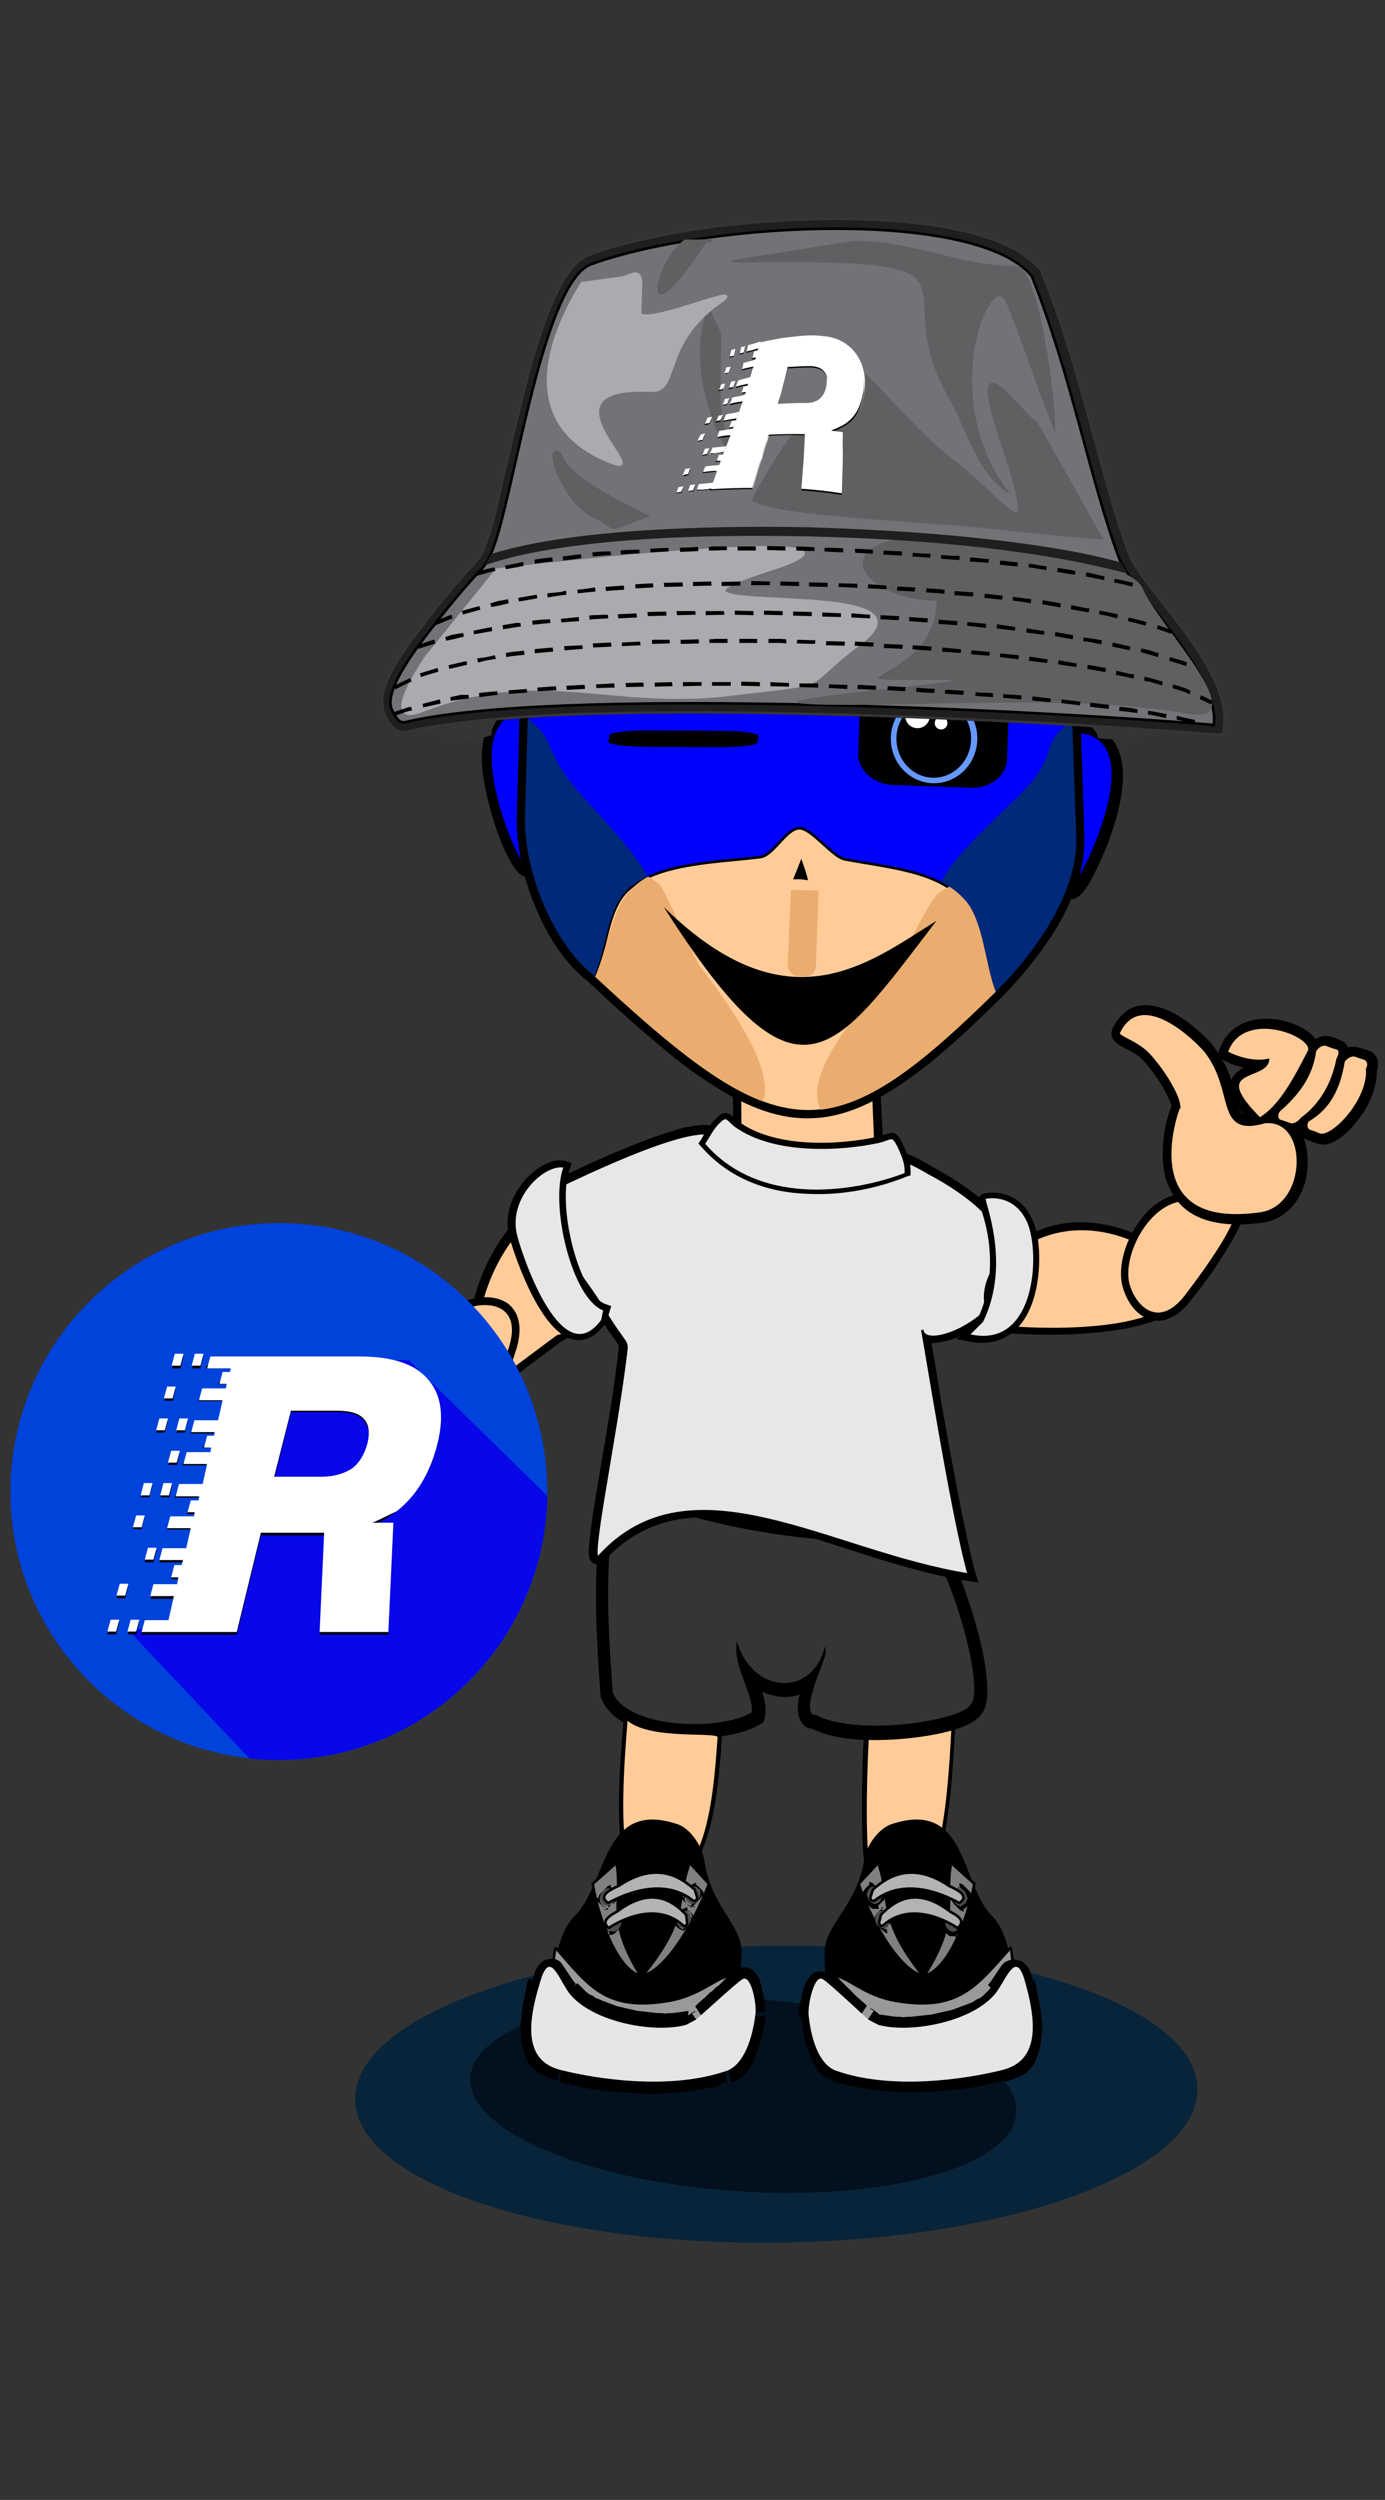 <?xml version="1.0" encoding="utf-8"?>
<!-- Generator: Adobe Illustrator 25.4.1, SVG Export Plug-In . SVG Version: 6.00 Build 0)  -->
<svg version="1.1" id="Capa_1" xmlns="http://www.w3.org/2000/svg" xmlns:xlink="http://www.w3.org/1999/xlink" x="0px" y="0px"
	 viewBox="0 0 304.2 549" style="enable-background:new 0 0 304.2 549;" xml:space="preserve">
<rect x="0" y="0" width="304.2" height="549" fill="#333333" stroke="none"/>
<style type="text/css">
	.st0{fill:#07243A;}
	.st1{fill:#03101E;}
	.st2{fill-rule:evenodd;clip-rule:evenodd;stroke:#000000;stroke-width:0.567;stroke-miterlimit:10;}
	.st3{fill-rule:evenodd;clip-rule:evenodd;fill:#FFCC99;stroke:#000000;stroke-width:0.567;stroke-miterlimit:10;}
	.st4{fill-rule:evenodd;clip-rule:evenodd;fill:#373435;stroke:#000000;stroke-width:0.567;stroke-miterlimit:10;}
	.st5{fill-rule:evenodd;clip-rule:evenodd;fill:#E6E7E8;stroke:#000000;stroke-width:0.567;stroke-miterlimit:10;}
	.st6{fill-rule:evenodd;clip-rule:evenodd;fill:#170400;stroke:#000000;stroke-width:0.567;stroke-miterlimit:10;}
	.st7{fill-rule:evenodd;clip-rule:evenodd;fill:#170400;}
	.st8{fill-rule:evenodd;clip-rule:evenodd;fill:#0000FF;stroke:#000000;stroke-width:0.567;stroke-miterlimit:10;}
	.st9{fill-rule:evenodd;clip-rule:evenodd;}
	.st10{fill-rule:evenodd;clip-rule:evenodd;fill:#00297A;}
	.st11{fill-rule:evenodd;clip-rule:evenodd;fill:#6699FF;}
	.st12{fill-rule:evenodd;clip-rule:evenodd;fill:#FFFFFF;}
	.st13{fill-rule:evenodd;clip-rule:evenodd;fill:#EBAD6F;}
	.st14{fill-rule:evenodd;clip-rule:evenodd;fill:#996633;}
	.st15{fill-rule:evenodd;clip-rule:evenodd;fill:#501A00;}
	.st16{fill-rule:evenodd;clip-rule:evenodd;fill:#2E1001;}
	.st17{fill-rule:evenodd;clip-rule:evenodd;fill:#E6E7E8;}
	.st18{fill-rule:evenodd;clip-rule:evenodd;fill:#373435;stroke:#373435;stroke-width:0.567;stroke-miterlimit:10;}
	.st19{fill-rule:evenodd;clip-rule:evenodd;fill:#201E1E;stroke:#373435;stroke-width:0.567;stroke-miterlimit:10;}
	.st20{fill-rule:evenodd;clip-rule:evenodd;fill:#727376;stroke:#000000;stroke-width:0.567;stroke-miterlimit:10;}
	.st21{fill-rule:evenodd;clip-rule:evenodd;fill:#606062;}
	.st22{fill-rule:evenodd;clip-rule:evenodd;fill:#606062;stroke:#606062;stroke-width:0.567;stroke-miterlimit:10;}
	.st23{fill-rule:evenodd;clip-rule:evenodd;fill:#A9ABAE;stroke:#A9ABAE;stroke-width:0.567;stroke-miterlimit:10;}
	.st24{fill-rule:evenodd;clip-rule:evenodd;fill:#201E1E;}
	.st25{fill-rule:evenodd;clip-rule:evenodd;fill:#808080;stroke:#000000;stroke-width:0.567;stroke-miterlimit:10;}
	.st26{fill-rule:evenodd;clip-rule:evenodd;fill:#4D4D4D;}
	.st27{fill-rule:evenodd;clip-rule:evenodd;fill:#B3B3B3;stroke:#000000;stroke-width:0.567;stroke-miterlimit:10;}
	.st28{fill-rule:evenodd;clip-rule:evenodd;fill:#999999;stroke:#000000;stroke-width:0.567;stroke-miterlimit:10;}
	.st29{fill-rule:evenodd;clip-rule:evenodd;fill:#E6E6E6;}
	.st30{fill-rule:evenodd;clip-rule:evenodd;fill:#0042DC;}
	.st31{fill-rule:evenodd;clip-rule:evenodd;fill:#0707E8;}
</style>
<g id="Layer_x0020_1">
	<path class="st0" d="M170.1,427.3c51.2-0.6,92.7,13.4,92.9,31.4c0.3,18-41,33.2-92.1,33.8s-92.7-13.4-92.9-31.4
		C77.8,443.1,118.9,427.9,170.1,427.3L170.1,427.3z"/>
	<path class="st1" d="M164.7,438.9c33,2.2,59.4,13.4,58.5,25.1c-0.7,11.7-28.2,19.4-61.4,17.2c-33-2.2-59.4-13.4-58.5-25.1
		C104.3,444.4,131.5,436.7,164.7,438.9L164.7,438.9z"/>
	<path class="st2" d="M93.8,344.9l5.2-17.7l1.5,2.8c2.6,4.7,9.3,18.2,1.4,21.7c-1,0.5-2.1,0.7-3.3,0.7c-2.5-0.1-6.7-1.5-6.8-4.5
		C91.6,346.4,92.6,345.5,93.8,344.9z"/>
	<g id="_2179078020256">
		<path class="st2" d="M209.6,377.3c-0.3,5.9-0.6,11.6-1.2,17.4c-0.5,3.5-1.9,19-7.2,18.6c-1.8-0.1-3.3,0.2-5,0.7
			c-1.1,0.3-2.6,0.8-3.7,0.3c-1.4-0.5-1.9-2.4-2.1-3.7c-0.5-2.4-0.6-4.9-0.7-7.2c-0.1-3.2-0.1-6.4-0.1-9.6c0.1-5,0.2-9.9,0.6-15
			c0.1-1,2.9-0.6,3.6-0.5c2.4,0.2,4.6,0.6,6.9,0.7c2.6,0.1,6.3-0.1,8.4-1.9l0.7-0.5V377.3z"/>
	</g>
	<path class="st3" d="M209.4,377.2c-0.5,6.9-1.2,36.1-8.1,35.7c-6-0.3-9.3,4.2-10.5-2.5c-1.2-6.4-0.6-23.7-0.1-31.7
		C190.8,377.3,204.4,381.3,209.4,377.2z"/>
	<g id="_2179078019872">
		<path class="st2" d="M176,371.7c-0.5,0.2-1,0.3-1.6,0.5c-2.7,0.5-5.2-0.1-7.5-1.2c0.8,2.1,1.2,4.3,0.8,6.1l-0.2,0.9l-0.8,0.5
			c-8,4.7-30.3,4.4-34.3-5.5l-0.2-0.3v-0.3c-1.2-16.5-2-31.2,1.5-47.4l1-4.6l3,3.6c2,2.5,7.8,4.6,10.8,5.6c6.1,2,12.6,3.5,19.1,4.6
			c7.1,1.2,14.7,2,21.9,2c2.5,0,5.2-0.1,7.6-0.7c0.6-0.1,2.5-0.7,2.8-1.1l1.6-2.5l2,2.1c4.1,4.3,7.2,12.2,9,17.8
			c1.6,4.7,3,9.8,3.7,14.7c0.3,2.6,1,7.6-0.9,9.8c-2.9,4.2-16.4,5.4-20.7,5.5c-5,0.2-11.5-0.1-16.1-2.4c-0.7-0.1-1.4-0.3-1.8-0.8
			C175.1,376.9,175.4,374.1,176,371.7z"/>
	</g>
	<path class="st4" d="M135.8,325.1c-3.5,16.1-2.7,29.8-1.5,46.7c3.4,8.1,23.7,8.8,31,4.5c0.9-3.2-3.5-9.6-3.3-14.5
		c3.8,10.2,15.8,11,19.1,1.1c0.1,1.2-6.3,14-2,14c9.5,4.9,32.5,1.2,34.3-2.4c3.5-2.9-4.1-31.2-11.7-39.3
		C197.1,342.6,143.9,334.8,135.8,325.1z"/>
	<g id="_2179078020448">
		<path class="st2" d="M122.9,294.5l-17.7,13.3l-0.6-1.8c-2.5-8-1.8-16.7,1-24.5c2.4-6.5,6.7-13.4,12.6-17.4c3-2,7-3.8,10.4-5.3
			c3.4-1.4,14.3-5.5,16.6-0.6c0.3,0.7-0.3,2-0.5,2.7c-0.6,1.5-1,3-1.7,4.5c-1.7,4.5-3.6,8.9-5.9,13.2c-2.6,5-7.2,12.9-12.8,15.1
			l-0.1,0.1L122.9,294.5z"/>
	</g>
	<path class="st3" d="M105.9,305.8c-4.9-15.8,3.2-33.6,13.2-40.3c6.1-4.2,22.9-11.2,25.1-6.4c0.1,0.1-9.6,29.6-20.2,33.9l-1.6,0.5
		L105.9,305.8z"/>
	<g id="_2179078022976">
		<path class="st2" d="M204.5,256.4c5.9,3.2,12.9,7.7,16.3,13.5c2.4,4,2.9,8.2,1.2,12.4c-0.8,2-2,3.8-3.6,5.4c-2.5,2.7-6,5-9.5,6.2
			c-1.2,0.3-3,0.9-4.6,0.7c0.1,0.2,0.1,0.5,0.1,0.8c0.3,2.1,0.8,4.4,1.1,6.7c1,6.3,2.1,12.5,3.3,18.9c0.9,4.6,1.7,9.3,2.7,13.8
			c0.7,3.5,1.5,7.1,2.4,10.5l0.6,1.9l-2-0.3c-5.9-0.9-11.6-2.5-17.4-4.2c-8.7-2.6-17.3-5.8-26-7.8c-7.5-1.8-15.6-2.9-22.9-0.9
			c-5.4,1.5-9.9,4.4-13.7,8.6c-0.5,0.5-1,0.8-1.7,0.6c-1.6-0.5-1.2-2.9-1.1-4.2c0.2-2.4,0.6-4.7,0.9-7.1c1.1-7,2.4-14,3.5-21
			c0.8-4.7,1.5-9.5,2-14.3c0-0.2,0.1-0.9,0.1-1.1c-0.1-0.3-0.9-1.5-1.1-1.7c-1.5-2.1-2.9-4.3-4.3-6.5c-1.9-3.2-4.2-6.1-6.3-9
			c-2-2.9-4.3-6-6-9.1c-1.1-2-2.7-5.3-1.4-7.6c0.9-1.5,2.5-1.8,4.1-1.9c0.6-0.2,1.2-0.6,1.7-0.8c1.4-0.7,2.6-1.2,4-1.8
			c3.7-1.8,7.6-3.5,11.4-5c3.7-1.6,7.8-3,11.7-4.1c2.3-0.5,6.4-1.4,8.4,0.5c3.4,3.2,8,7,12.5,8.4c2.9,0.8,5.3,0.7,8.1-0.3
			c3.5-1.4,6.4-3.3,10.2-4.1C194.8,251.6,199.9,253.5,204.5,256.4z"/>
	</g>
	<path class="st5" d="M157.4,249.6c24.3,22.9,24.2-5.6,46.4,7.9c40.2,21.3,0.3,41.5-1.2,34.8c0.1-0.5,6.4,40.1,10.2,53.5
		c-30.3-4.7-61-26.3-81.2-4c-2.6,2.9,3.6-25.6,5.9-44.9c0.3-2.8,0.1-0.9-5.5-10.2s-20.8-25.4-10.5-25.6
		C122.2,261,152.9,245.3,157.4,249.6z"/>
	<g id="_2179078030560">
		<g>
			<polygon class="st2" points="193,238.1 193.8,252.9 161.4,252.9 161.2,236 			"/>
		</g>
		<polygon class="st3" points="191.8,239.3 192.3,251.5 162.6,251.5 162.5,237.5 		"/>
		<path class="st6" d="M115.1,125.1c-1.5,5.9-5.3,58.5,6.7,11c2.9-11.6,2.8-3.5,3.3-18.5L115.1,125.1z"/>
		<path class="st6" d="M238.3,131.7c1,6,1.2,58.7-7.5,10.5c-2.1-11.7-2.6-3.7-2-18.7L238.3,131.7z"/>
		
			<ellipse transform="matrix(3.487863e-02 -0.999 0.999 3.487863e-02 72.463 272.958)" class="st7" cx="177.6" cy="99" rx="22.7" ry="46.5"/>
		<path class="st2" d="M118.5,190.9c-0.5,1.2-1.6,1.2-2.7,1.4c-2.1,0-3.8-4-4.6-5.5c-1.5-3.3-2.7-7-3.6-10.6
			c-0.8-3.2-1.5-6.5-1.5-9.8c0-3.7,0.9-7.7,3.8-10c1.6-1.4,3.6-1.9,5.6-2c1,0,2,0.1,2.8,0.9c0.5,0.5,0.7,1,0.9,1.6l0.2,0.5
			l-0.8,23.1c-0.1,3.2-0.1,6.3-0.1,9.5l0.1,0.7L118.5,190.9z"/>
		<path class="st8" d="M115.7,155.9c-1.9,0.1-8,0.8-8,10.4s6.3,24.3,8,24.3c1.8,0,1-0.2,1.5-0.7c-0.1-3.2,0-6.4,0.1-9.6l0.8-22.6
			C117.4,156.5,117.6,155.9,115.7,155.9z"/>
		<path class="st2" d="M232.2,195.5l-0.3-0.3l0.1-0.8c0.2-3.2,0.5-6.3,0.5-9.5l0.7-23.1l0.3-0.5c0.3-0.5,0.6-1,1-1.5
			c0.8-0.8,1.9-0.9,2.9-0.8c2,0.1,4.1,0.9,5.6,2.4c2.9,2.6,3.6,6.7,3.3,10.4c-0.2,3.3-1,6.7-2,9.7c-1.1,3.6-2.6,7.1-4.3,10.4
			c-0.8,1.6-2.7,5.5-5,5.3C233.6,197,232.5,196.8,232.2,195.5z"/>
		<path class="st8" d="M237.1,160.7c1.9,0.1,7.9,1.2,7.3,10.7c-0.7,9.6-7.7,23.9-9.5,23.8c-1.7-0.1-0.9-0.3-1.4-0.8
			c0.2-3.2,0.3-6.4,0.5-9.6l0.6-22.6C235.6,161.2,235.2,160.5,237.1,160.7z"/>
		<path class="st2" d="M129.3,215.3c-9.5-7.3-15.8-23.9-15.5-35.7l0.9-35.4c0.8-13.1,2.3-30.4,11.7-40.4c5.1-5.3,11.7-8.1,18.9-9.6
			c9.9-2.1,21.1-2.1,31.2-1.8c10.4,0.3,21.7,1.2,31.6,4.2c7.1,2,13.8,5.4,18.7,11.1c9.4,11,10,28.8,10,42.3l1.1,33.8
			c0.2,6.9-2.5,13.7-5.9,19.5c-3.3,5.5-7.6,10.8-12.1,15.4c-7,6.9-14.6,14.2-22.8,19.6c-5.8,3.8-12.1,6.9-19.2,7
			c-7.9,0.2-15.1-3.3-21.6-7.5c-4.4-2.8-8.6-6.1-12.5-9.5C138.9,224.2,134.1,219.8,129.3,215.3z"/>
		<path class="st8" d="M235.3,150.1l1.1,33.8c0.3,12.4-9.8,26-17.5,33.8c-36.6,36.1-47.6,34.9-88.6-3.5c-8.4-6.5-15.2-22.2-15-34.5
			l0.9-35.3c2.1-39.9,11.7-52.2,60.2-50.3C225.5,95.7,235.2,108.6,235.3,150.1z"/>
		<path class="st3" d="M175.7,181.9c2.6,0.1,7.2,6.3,9.8,6.8c9.9,1.9,20.5,2.5,26.5,9.3c4,4.5,4.4,14.1,6.7,20.1
			c-36.2,35.8-47.5,34.5-88.2-3.5c2.9-6,2.7-15.1,7.7-19.4c6.9-5.8,19.6-5.8,29-7C170,187.6,172.9,181.7,175.7,181.9z M122.2,112.7
			c7.2-15,22.2-20,54.2-18.7c31,1.2,46.4,6.7,53.5,21.2c-14.9,6.9-34.3,10.6-55.5,9.9C154.5,124.4,136.3,119.8,122.2,112.7z"/>
		<polygon class="st9" points="176,188.6 176.8,190.9 177.5,193.3 175.8,193.1 174.2,193.1 175.1,190.9 		"/>
		<path class="st10" d="M235,158.7c-7.5,5.3-1,6.5-12.9,17.7c-8.9,8.4-13.5,13.4-15.4,17.3c2,1,3.8,2.4,5.3,4.1
			c4,4.5,4.4,14.1,6.7,20.1c-1.1,1.1-2.3,2.3-3.4,3.3l0,0c1.2-1.2,2.4-2.4,3.6-3.6c7.8-7.7,17.9-21.2,17.5-33.8l-0.9-25.1L235,158.7
			z"/>
		<path class="st10" d="M116.2,158c7,5.8,2,6.5,13.2,18.5c6.8,7.3,10.8,12.2,12.9,16c-1.5,0.7-2.9,1.5-4.1,2.5
			c-5,4.3-4.9,13.4-7.7,19.4l0.6,0.5l0,0l-0.8-0.8c-8.4-6.5-15.2-22.2-15-34.5l0.6-21.7L116.2,158z"/>
		<path class="st9" d="M197,150.2l16.7,0.6c4.4,0.1,7.9,3.3,7.8,6.9l-0.3,9c-0.1,3.7-3.8,6.5-8.2,6.3l-16.7-0.6
			c-4.4-0.1-7.9-3.3-7.8-6.9l0.3-9C188.8,153,192.6,150.1,197,150.2z"/>
		
			<ellipse transform="matrix(3.619922e-02 -0.999 0.999 3.619922e-02 35.692 361.331)" class="st11" cx="205.2" cy="162.2" rx="9.8" ry="9.5"/>
		
			<ellipse transform="matrix(3.602988e-02 -0.999 0.999 3.602988e-02 35.759 361.354)" class="st9" cx="205.2" cy="162.1" rx="8.6" ry="8.2"/>
		
			<ellipse transform="matrix(1 -1.464621e-02 1.464621e-02 1 -2.281 2.968)" class="st12" cx="201.5" cy="157.2" rx="2.7" ry="2.7"/>
		<path class="st13" d="M206.2,196.1c-1.6,0.5-8.2,15.1-11.2,18.4c-14.6,16.3-17.2,24.8-14.7,29.2c11.1-1.4,22.2-9.9,38.4-25.9
			c-2.3-5.9-2.7-15.6-6.7-20.1c-1-1.1-2.1-2.1-3.5-3L206.2,196.1z"/>
		<path class="st10" d="M219.8,141.4c-0.7-0.2-1.1-0.5-1.6-0.7c4.6-1.4-4.2-6.4-19.6-0.9c3-3.2,16.7-8.6,22.7-8.4
			C234.2,131.6,223.6,142.9,219.8,141.4z"/>
		<path class="st10" d="M142.9,130.7c0.7-0.1,1.2-0.2,1.7-0.3c-4.2-2.4,5.4-5.3,19.3,3.5c-2.3-3.7-14.5-12.1-20.2-13.3
			C131,118,138.8,131.4,142.9,130.7z"/>
		<path class="st13" d="M144.5,193.9c1.5,0.7,7.2,15.7,9.8,19.1c12.2,15.7,14.9,24.4,13.3,28.9c-10-3.7-21.3-12.9-36.9-27.4
			c2.6-5.8,3.7-15.1,7.9-19.2c1-1,2.3-2,3.6-2.7l0.2-0.1L144.5,193.9z"/>
		<path class="st10" d="M119,143.9c1.5-11.5,10.4-19.2,22.8-23.8c-5.9-1.6-11.4-3.7-16.5-6c-1.1,1-2.3,2.1-3.3,3.3
			c-3.6,3.6-4.4,13-5.2,22C117.5,141.3,118.2,143.1,119,143.9z M213,121c9.8,3.5,17.7,8.4,21.8,14.5c-0.5-5.8-1.4-10.7-2.7-15
			c-0.2-0.3-0.3-0.6-0.7-0.8c-1-1.2-2.1-2.5-3.3-3.7C223.4,118,218.4,119.7,213,121z"/>
		<path class="st14" d="M141.6,120.1c20.4-7.7,50.3-6.5,71.3,0.9c5.4-1.4,10.4-3,15-5.1c-22.1-22.4-70.8-30.5-102.8-1.9
			C130.2,116.4,135.8,118.4,141.6,120.1z"/>
		<path class="st15" d="M180.6,89.2c13.9-24,26.3-0.1,25.1,20.8c-2.7,44.7,3.6,15.8,23.5,25.1c7.5,3.5,7.3,13.9,9.4-21.1
			c0.9-16.5-26.1-59.3-46.7-60.1c-6.5-0.2-12.5,15.6-12.9,25.7L180.6,89.2z"/>
		<path class="st15" d="M176.5,88.9c-13-25.2-27.7-2.1-27.8,18.9c-0.1,44.7-4.9,15.5-26.5,23.1c-8.1,2.9-8.7,13.3-8.6-21.8
			c0.1-16.5,30.8-57.1,52.6-56.3c7,0.2,12.9,16.5,12.6,26.8L176.5,88.9z"/>
		<path class="st16" d="M208.4,119.5c11.4,3.4,20.8,8.6,25.7,15c0.2,0.1,0.5,0.1,0.7,0.2c-0.5-5.4-1.4-10.2-2.7-14.3
			c-0.2-0.3-0.3-0.6-0.7-0.8c-5.4-6.9-13.3-12.6-22.6-16.7c0.2,2.4,0.2,4.7,0.1,7C208.6,113.7,208.5,116.8,208.4,119.5z"/>
		<path class="st16" d="M126.1,129.6c5-5.1,12.2-8.8,20.7-11.2c0.1-3,0.1-6.5,0.1-10.6c0.1-2.4,0.2-4.9,0.7-7.2
			c-9.3,3.5-17.9,8.9-25.6,16.7c-2.5,2.5-3.7,8-4.4,14.1c0.3-0.2,0.8-0.3,1.2-0.6C121.4,130,123.8,129.7,126.1,129.6z"/>
		<path class="st13" d="M173.7,195.4l6.1,0.2l-0.6,16.7c-0.1,1.2-1.1,2.3-2.4,2.1h-1.5c-1.2-0.1-2.3-1.1-2.3-2.4L173.7,195.4z"/>
		<ellipse class="st12" cx="206.7" cy="158.8" rx="1.4" ry="1.4"/>
		<path class="st9" d="M145.8,199.2c27.3,26.8,45,12.3,59.9,3C182.8,232.1,175.3,245.6,145.8,199.2z"/>
		<path class="st9" d="M142.1,160.4l16.7,0.1c4.4,0,7.9,0.6,7.8,1.1l-0.3,1.5c-0.1,0.6-3.8,1-8.2,1l-16.7-0.1
			c-4.4,0-7.9-0.6-7.8-1.1l0.3-1.5C134,160.9,137.7,160.4,142.1,160.4z"/>
	</g>
	<g id="_2143326687696">
		<path class="st2" d="M254.6,274.1l5.9,10.5l-0.3,0.6c-3.7,5-12.9,6.5-18.9,7.1c-4.7,0.5-9.5,0.6-14.2,0.5
			c-0.9-0.1-6.5-0.1-7.1-0.7c-1.7-1.4-2.9-3-3.4-5.2c-0.7-3,0.3-6.1,1.9-8.7c1.9-3,5-5.4,8.1-7c9-4.5,19.4-2.5,27.8,2.7L254.6,274.1
			z"/>
	</g>
	<path class="st3" d="M253.9,274.9c-24.3-15-44.6,7.6-33.3,16.5c0.1,0.1,31.5,3,38.7-6.8L253.9,274.9z"/>
	<g id="_2143326689776">
		<path class="st2" d="M262.5,262.7c0.5,0.1,3.3-0.7,4-0.8c1.7-0.3,4.2-0.7,5.5,0.6c2,1.8,0.7,5.2-0.2,7.1c-1,2.1-2.4,4.4-3.7,6.4
			c-2,3.2-4.3,6.3-6.7,9.3c-2,2.7-5.2,5.3-8.7,4.2c-3.2-0.9-5.3-4.4-6-7.6C245.1,273.7,253.2,260.3,262.5,262.7z"/>
	</g>
	<path class="st3" d="M262.3,263.7c2.9,0.8,21.2-9.3-1.8,20.9c-6,7.8-11.5,2.5-12.8-3C246.3,274.3,253.7,261.7,262.3,263.7z"/>
	<g id="_2143326689680">
		<path class="st2" d="M295.9,230.4c0.8-0.3,1.6-0.3,2.4-0.1c0.8,0.2,1.5,0.5,2.3,0.7c1.8,0.7,2.1,2.6,1.5,4.2
			c0.1,2.6-0.9,5.3-2.1,7.7c-1.6,2.8-6.5,9.3-10.4,8c-0.8-0.2-1.5-0.5-2.3-0.8c-0.9-0.3-1.6-1-1.8-1.9c-0.1,0.1-0.2,0.1-0.3,0.1
			c1.9,2.9,2,7.1,1.4,10.4c-1,4.6-4.2,8.7-9.1,9.5c-8,1.1-17.4,0.5-20.7-8.2c-0.5-1-0.7-2.1-0.9-3.3c-0.5-2.9-0.2-6.1,0.3-9
			c0.3-1.5,0.8-3.3,1.4-4.7c-0.1-0.8-0.9-2.5-1.2-3c-0.9-1.8-2.1-3.6-3.4-5.3c-0.5-0.6-0.9-1.2-1.5-1.8c-1-1.2-2.5-2-3.8-2.7
			c-1.2-0.7-3.3-1.5-3.3-3.2c0-0.5,0.1-0.8,0.3-1.2c1.1-2.1,2.8-4.1,5.3-4.6c3.2-0.7,6.5,0.8,9.3,2.5c2.4,1.6,5.4,4.1,7.1,6.4
			c2,2.6,3.2,5.2,4.1,8.2c0-0.6,0.2-1.1,0.5-1.6c0.7-1.1,1.9-1.8,3-2.4c-1.9-0.3-4-1-5.2-1.8l-1-0.7l0.3-1.2c3.5-10,17.6-6.9,20.8-2
			c0.9-0.7,2-1,3.2-0.7c0.7,0.2,1.5,0.5,2.1,0.8C295.1,228.9,295.6,229.6,295.9,230.4z M271,241.3c0.3,1.4,0.9,2.9,1.6,3.5
			c0.3,0.3,0.8,0.5,1.4,0.5C272.9,244.2,271.7,242.8,271,241.3z"/>
	</g>
	<path class="st3" d="M258.9,243.4c0.5-1.7-2.7-7.5-6.4-11.6c-2.8-3.2-7.7-4.1-6.7-5.2c4.9-9.9,16.7,1.5,19.1,4.4
		c6.7,8.8,2.1,18.5,12.9,15.4c10-1,9.7,18.5-0.9,20.1C246.4,270.9,260.5,238.9,258.9,243.4z M269.4,231.1
		c3.5-10.2,19.8-3.6,18.1-0.2c-3.3,6.4-6.4,12.2-10.8,14.8c-11.6-11.5,1.2-8.5,1.8-12.9C274.5,233.7,269.9,231.4,269.4,231.1z
		 M293.6,230.2c-0.8-0.2-1.5-0.5-2.3-0.8c-0.8-0.2-1.9,0.3-2.5,1.4c-0.7,5.5-3.8,9.5-7.9,13.1c-0.7,0.9-0.5,2,0.3,2.3
		c0.8,0.2,1.5,0.5,2.1,0.7c0.8,0.3,1.9-0.3,2.6-1.2c4.1-3,6.8-7.5,7.9-13.1C294.5,231.4,294.4,230.4,293.6,230.2z M299.8,232.5
		c-0.7-0.2-1.5-0.5-2.1-0.7c-0.8-0.3-1.9,0.3-2.6,1.2c-1.2,7.6-4.3,11-7.9,13.1c-0.6,1-0.3,2,0.5,2.3c0.7,0.2,1.5,0.5,2.1,0.8
		c2.9,0.9,11-7.6,10.5-14.5C300.8,233.9,300.6,232.9,299.8,232.5z"/>
	<g id="_2143326690064">
		<path class="st2" d="M137.9,377.2c2,2,6.2,2.7,9,2.9c2.5,0.2,5.1,0.2,7.6,0.3c0.7,0,3.8-0.1,3.8,1c-0.1,0.9-0.2,1.9-0.2,2.9
			c-0.7,8.2-1.9,24.3-9.7,29.1c-2,1.2-4.3,1.7-6.7,1.6c-8.2-0.5-4.9-31.9-4.4-37.6l0.1-0.8L137.9,377.2z"/>
	</g>
	<path class="st3" d="M137.6,377.3c-0.5,7-3.5,36.8,4.2,37.3c13,0.8,15-16.7,16.1-33.2C158,379.8,142.4,382.1,137.6,377.3z"/>
	<g id="_2143326692016">
		<path class="st2" d="M215,289.7c2.6-5.4,3.2-11.5,2.4-17.4c-0.3-2.1-0.8-4.2-1.4-6.1c-0.2-0.7-0.9-2.7-0.6-3.3
			c0.7-1,3.8-0.7,4.7-0.5c3.2,0.8,5.3,2.9,6.5,5.8c1.6,3.6,1.6,9.3,1,13.1c-1.2,8.4-6,15.1-15.4,12.9l-1.5-0.3L215,289.7z"/>
	</g>
	<path class="st5" d="M215.7,290.1c6.2-12.8,0.1-26.4,0.5-27c0.1-0.2,6.7-1.6,9.7,5.3c3,7.1,1.8,28.6-13.3,24.8L215.7,290.1z"/>
	<g id="_2143326691760">
		<path class="st2" d="M124.9,256.6c-1.6,4.1-0.8,11,0.1,15.1c0.8,4,3.6,13.5,8,15l0.9,0.3l-1,3.3l-0.1,0.1c-1.4,1.9-3.4,3.8-6,3.6
			c-7.1-0.3-12.9-16.4-14.6-22.2c-1.2-4.4,0.2-8.8,3.2-12.3c1.9-2.3,5.8-5.2,8.9-4.2l0.9,0.3L124.9,256.6z"/>
	</g>
	<path class="st5" d="M132.8,287.6c-6.9-2.3-11.9-23.3-8.7-31.4c-4.3-1.2-13.2,6.7-10.7,15.5c1.2,4.6,9.9,30.5,18.9,18.3
		L132.8,287.6z"/>
	<g id="_2143326661616">
		<path class="st9" d="M199.1,258.4c-6.4,2.6-14.1,4.1-21.1,3.8c-9.3-0.2-17.8-3.3-24-10.4l-0.6-0.7l0.5-0.7
			c0.9-1.6,1.9-3.3,3.3-4.7c0.7-0.7,1.5-1.5,2.5-1.2c0.9,0.1,1.7,1.2,2.4,1.7c7.8,5.9,21.8,5.4,30.8,3.4c2.9-0.7,3.6-2,5.3,1.5
			c1,2.1,1.8,3.6,1.8,6.2v0.8L199.1,258.4z"/>
	</g>
	<path class="st17" d="M154.9,251.2c1.2-1.9,1.9-3.3,3-4.4c1.8-1.8,1.5-0.9,3.4,0.6c8.8,6.4,23.9,5.3,31.7,3.6
		c3-0.7,2.8-1.7,4.1,0.8c0.9,2,1.6,3.3,1.6,5.8C189.5,261.2,167.6,265.8,154.9,251.2z"/>
	<g id="_2143326661712">
		<path class="st2" d="M81.7,327.6c-5.4-4.5,3-19.6,5.6-24s9.7-15.4,14.5-17.4c0.7-0.3,1.5-0.6,2.1-0.7c2.5-0.6,5.3-0.5,7.5,1
			c3,2.4,2.7,6.3,1.8,9.5c-3.2,10.3-8.8,24.6-18.6,30.5c-2.4,1.5-5.2,2.5-8.1,2.5C85,329,82.8,328.6,81.7,327.6z"/>
	</g>
	<path class="st3" d="M82.4,326.8c2.3,1.9,18.6,5.2,29.7-31c2.9-9.5-4.9-10.7-9.9-8.6C95.2,290.1,75.6,321,82.4,326.8z"/>
	<g id="_2143326662352">
		<path class="st2" d="M97.4,323.5c2,6.5,5.1,19.2-2.5,23.6c-5.9,3.4-14.1-0.3-19.1-3.8c-4.9-3.5-10.4-9.6-9.6-16.1
			c0.2-1.4,0.6-2.5,1.2-3.7c1.4-2.4,3.8-4.1,6.2-5.3c2.7-1.5,5.5-2.7,8.4-4.2l0.7-0.3l14.6,9.3L97.4,323.5z"/>
	</g>
	<path class="st3" d="M96,323.9c13.4,42.9-36.5,16.1-27.4,0.3c2.1-3.8,8.2-5.9,14-8.8L96,323.9z"/>
	<path class="st3" d="M99.6,330.8c15.6,30.1-14.2,19.1-4.9,15.1L99.6,330.8z"/>
	<g id="_2143247022480">
		<path class="st18" d="M88.8,158.9c2.4,1.5,14.3,4.4,18.9,2.3c0-2.1,1.5-2.8,1.6-5.2C105.2,154.6,91.6,158,88.8,158.9z"/>
		<path class="st18" d="M261.4,158.5c-2.8,1.2-14.7,4.5-20,3.3c0-2.1-5.1-4.6-5.1-6.7c2.5-0.6,8.2-0.7,12.3,0.3L261.4,158.5z"/>
		<path class="st19" d="M266.5,161.3c-12.3-1-24.7-1.8-37.1-2.5c-15.5-0.8-30.9-1.5-46.5-1.9c-18.2-0.5-36.5-0.7-54.6-0.1
			c-7.5,0.2-14.9,0.7-22.4,1.4c-5.4,0.6-11.1,1.2-16.3,2.5c-2.8,0.7-4.4-1.8-5.3-4.2c-0.9-2.5-0.1-5.2,0.9-7.5
			c1.8-4.1,4.9-8.1,7.5-11.5c3-4,6.2-7.9,9.5-11.6c0.9-1,2.4-2.5,3.2-3.7c0.6-0.9,1-2.1,1.4-3.2c1.5-3.8,2.4-8.5,3.3-12.4
			c1.4-5.9,2.7-11.7,4.2-17.6c1.7-7,3.6-14.3,6.3-20.9c1.6-4.2,4.6-10.6,8.9-12.2c6.2-2.3,12.9-3.7,19.3-4.9
			c7.6-1.4,15.2-2.1,22.9-2.6c13.7-0.8,46.7-1.2,56.7,10.7l0.2,0.2l0.2,0.3c0.8,2.1,1.6,4.3,2.5,6.5c3.5,9.6,6.2,19.6,8.9,29.5
			c2.4,8.7,4.7,17.6,7.8,26c0.8,2.1,3,5,4.3,6.8c2.5,3.3,5,6.4,7.5,9.7c3.8,5.3,10,14,9.1,21.2l-0.2,2L266.5,161.3z"/>
		<path class="st20" d="M266.6,159.2c1.4-11.2-17.9-29.1-20.8-36.6c-6.3-16.9-10.6-40.6-19.2-62C214.5,46,156.8,48.4,129.9,58
			c-10.5,3.7-16.8,49.2-21.4,61.9c-2.4,6.5-1.2,1.9-14.5,19.1c-7.5,9.7-8.9,14.2-8,16.7c0.5,1,1.4,3.3,3,2.9
			C120.9,150.9,223.6,155.6,266.6,159.2z"/>
		<path class="st21" d="M150.4,52.6c-6.8,4.6-10.5,23.5,3.8,2c2.4-3.5,0.1,0.2,2.6-2H150.4z"/>
		<path class="st22" d="M160.8,57.4c61.8-1,33,4.1,47.8,29.8c3.7,6.5,6.1,16,12.2,20.3c-15.5-21.3-3-49.8,0.5-41.1
			c3.3,8,7.7,21.2,10.2,27.2c0-6-3.6-34.9-8.4-34.9c-12.6,0-21.7-5.5-35.7-5.5L160.8,57.4z"/>
		<path class="st22" d="M227.7,93c-4.1-2.7-15.9-20.5-7.6,4.4c9,26.8,0.5,12.2-11.2,3.5c-13.3-10-28.7-35-25.7-13.4
			c1.5,11,8.7,2-7.1,6.4c-2.5,0.7-10.7,15.8-10.7,15.9c5.4,3.5,42.6,4.7,52.5,6.1c2.8,0.3,21.9,2.3,24,2.3L227.7,93z"/>
		<path class="st22" d="M155.6,67.9c-7.1,20,12.5,43.9,3.5,26.5c-1.8-3.4-0.9-16.3-0.9-20.9L155.6,67.9z"/>
		<path class="st22" d="M142.1,113.3c-20.8-10-18.1-13.2-19.4-13.9c-3.3-1.8,1.4,12.2,9,14.6c0.3,0.1,1.9,1.5,3.3,2L142.1,113.3z"/>
		<g>
			<g>
				<path class="st12" d="M158.9,99.8c-0.3,0.1-0.7,0.1-1,0.1c-0.2,0.5-0.3,0.9-0.5,1.4c0.3-0.1,0.7-0.1,1-0.1
					C158.6,100.8,158.7,100.2,158.9,99.8z M161.7,92.3c-0.3,0.1-0.7,0.1-1,0.2c-0.2,0.5-0.3,0.9-0.6,1.4c0.3-0.1,0.7-0.1,1-0.2
					C161.4,93.3,161.5,92.8,161.7,92.3z M164.3,84.7c-0.3,0.1-0.7,0.1-1,0.2c-0.1,0.5-0.3,0.9-0.5,1.5c0.3-0.1,0.7-0.2,1-0.2
					C164.1,85.6,164.2,85.1,164.3,84.7z M166.5,77c-0.3,0.1-0.7,0.1-0.9,0.2c-0.1,0.5-0.2,0.9-0.3,1.4c0.3-0.1,0.7-0.1,0.9-0.2
					C166.3,78,166.5,77.5,166.5,77z M164.3,75.8c0.9-0.2,1.8-0.5,2.7-0.8c-0.1,0.5-0.2,1-0.3,1.5c-0.9,0.2-1.8,0.5-2.7,0.7
					C164.1,76.8,164.2,76.3,164.3,75.8z M163.7,76c-0.3,0.1-0.7,0.2-0.9,0.2c-0.1,0.5-0.2,0.9-0.3,1.5c0.3-0.1,0.7-0.2,0.9-0.3
					C163.4,77,163.5,76.4,163.7,76z M161.5,76.6c-0.3,0.1-0.7,0.2-0.9,0.3c-0.1,0.5-0.2,0.9-0.3,1.4c0.3-0.1,0.7-0.2,0.9-0.2
					C161.3,77.5,161.4,77.1,161.5,76.6z M163.3,79.7c0.9-0.2,1.8-0.5,2.7-0.7c-0.1,0.5-0.2,0.9-0.3,1.5c-0.9,0.2-1.8,0.3-2.7,0.7
					C163.1,80.6,163.2,80.1,163.3,79.7z M162.2,83.5c0.9-0.2,1.8-0.5,2.7-0.7c-0.2,0.5-0.3,0.9-0.5,1.5c-0.9,0.2-1.9,0.3-2.8,0.6
					C161.8,84.4,162,83.9,162.2,83.5z M160.8,87.3c0.9-0.2,1.9-0.3,2.8-0.6c-0.1,0.5-0.3,0.9-0.5,1.4c-0.9,0.2-1.9,0.3-2.9,0.6
					C160.6,88.2,160.7,87.7,160.8,87.3z M159.5,91c0.9-0.2,1.9-0.3,2.9-0.6c-0.2,0.5-0.3,0.9-0.6,1.5c-0.9,0.1-1.9,0.3-2.9,0.5
					C159.1,91.9,159.3,91.4,159.5,91z M158,94.6c1-0.1,2-0.3,3-0.5c-0.1,0.5-0.3,0.9-0.5,1.4c-1,0.1-2,0.2-3,0.5
					C157.7,95.6,157.8,95,158,94.6z M156.5,98.3c1-0.1,2-0.2,3-0.3c-0.2,0.5-0.3,0.9-0.5,1.4c-1,0.1-2,0.2-3.2,0.3
					C156.2,99.2,156.3,98.7,156.5,98.3z M155,102.4c1-0.1,2.1-0.2,3.2-0.3c-0.2,0.5-0.3,0.9-0.5,1.4c-1,0.1-2.1,0.2-3.2,0.3
					C154.5,103.2,154.7,102.8,155,102.4z M153.5,106.3c1-0.1,2.1-0.2,3.2-0.3c-0.1,0.5-0.2,0.9-0.5,1.4c-1,0.1-2.1,0.2-3.2,0.2
					C153.2,107.1,153.3,106.8,153.5,106.3z M161.5,83.6c-0.3,0.1-0.7,0.2-0.9,0.2c-0.2,0.5-0.3,0.9-0.5,1.4c0.3-0.1,0.7-0.1,1-0.2
					C161.2,84.5,161.4,84.1,161.5,83.6z M160.2,87.4c-0.3,0.1-0.7,0.2-1,0.2c-0.1,0.5-0.3,0.9-0.5,1.4c0.3-0.1,0.7-0.2,1-0.2
					C159.8,88.3,160,87.8,160.2,87.4z M158.8,91.1c-0.3,0.1-0.7,0.1-1,0.2c-0.2,0.5-0.3,0.9-0.6,1.4c0.3-0.1,0.8-0.2,1-0.2
					C158.5,92,158.6,91.5,158.8,91.1z M155.8,98.4c-0.3,0.1-0.8,0.1-1,0.2c-0.2,0.5-0.3,0.9-0.6,1.4c0.3-0.1,0.7-0.1,1-0.2
					C155.4,99.2,155.6,98.9,155.8,98.4z M152.7,106.4c-0.3,0-0.8,0.1-1.1,0.1c-0.2,0.5-0.3,0.9-0.5,1.4c0.3-0.1,0.8-0.1,1.1-0.1
					C152.4,107.3,152.6,106.9,152.7,106.4z M160.5,80.5c-0.3,0.1-0.7,0.1-1,0.2c-0.1,0.5-0.2,0.9-0.5,1.4c0.3-0.1,0.7-0.2,1-0.2
					C160.2,81.4,160.3,80.9,160.5,80.5z M159.3,84.2c-0.3,0.1-0.7,0.2-0.9,0.2c-0.2,0.5-0.3,0.9-0.5,1.4c0.3-0.1,0.7-0.1,1-0.2
					C158.9,85.1,159.1,84.7,159.3,84.2z M156.4,91.5c-0.3,0.1-0.7,0.2-1,0.2c-0.2,0.5-0.3,0.9-0.6,1.4c0.3-0.1,0.7-0.1,1-0.2
					C156.1,92.4,156.2,92,156.4,91.5z M154.9,95.2c-0.3,0.1-0.7,0.1-1,0.2c-0.2,0.5-0.5,0.9-0.7,1.4c0.3-0.1,0.8-0.1,1.1-0.2
					C154.5,96.1,154.6,95.6,154.9,95.2z M151.6,102.8c-0.3,0.1-0.8,0.1-1.1,0.2c-0.2,0.5-0.3,0.9-0.6,1.4c0.5-0.1,0.8-0.1,1.2-0.2
					C151.2,103.6,151.5,103.2,151.6,102.8z M150.1,106.8c-0.3,0.1-0.8,0.1-1.1,0.2c-0.2,0.5-0.3,0.9-0.5,1.4
					c0.3-0.1,0.8-0.1,1.1-0.2C149.9,107.6,150,107.1,150.1,106.8z"/>
				<path class="st12" d="M182.6,94.6c0.8,0.1,1.7,0.2,2.5,0.3c0,2.3,0.1,4.4,0,6.7s-0.1,4.4-0.2,6.7c-3-0.5-6-0.8-8.9-1
					c0.2-1.9,0.3-4.1,0.5-6c0.1-2,0.2-4.1,0.3-6c-0.2,0-0.5,0-0.7,0c-2.4-0.1-4.7,0-7.1,0.1c-0.7,2-1.2,4-1.8,5.9
					c-0.7,1.9-1.2,3.8-1.8,5.8c-3,0-6.2,0.1-9.3,0.3c1.8-5.2,3.8-10.4,5.8-15.7c1.9-5.4,3.6-11,5-16.5c2.4-0.5,4.6-1,6.9-1.2
					c2.3-0.3,4.6-0.5,6.9-0.2c3.6,0.3,6,1.9,7.6,4.3c1.5,2.4,2,5.2,1.5,8.2c-0.5,3.4-1.9,5.8-4.3,7.1
					C184.5,93.8,183.6,94.3,182.6,94.6z M170.9,88.7c1.8-0.1,3.7-0.2,5.5-0.2c1.5,0.1,2.6-0.2,3.5-0.8c0.8-0.7,1.4-1.6,1.6-3
					c0.2-1.4,0.1-2.4-0.5-3c-0.6-0.8-1.5-1.1-2.9-1.2c-1.7,0-3.4,0.1-5.1,0.2C172.3,83.3,171.7,86,170.9,88.7z"/>
			</g>
			<g>
				<path class="st9" d="M157.3,101.2c-0.1,0.1-0.1,0.2-0.1,0.3c0.3-0.1,0.7-0.1,0.9-0.1c0.1-0.1,0.1-0.1,0.1-0.2
					C157.9,101.2,157.7,101.2,157.3,101.2z M160.2,93.9c0,0.1-0.1,0.2-0.1,0.3c0.2-0.1,0.6-0.1,0.8-0.1c0.1-0.1,0.1-0.2,0.1-0.3
					C160.7,93.8,160.5,93.9,160.2,93.9z M163,86.2c-0.1,0.1-0.1,0.2-0.1,0.3c0.3-0.1,0.6-0.1,0.8-0.1c0.1-0.1,0.1-0.2,0.1-0.3
					C163.5,86.1,163.2,86.2,163,86.2z M165.2,78.7c0,0.1-0.1,0.2-0.1,0.3c0.2-0.1,0.5-0.1,0.8-0.2c0.1-0.1,0.1-0.2,0.1-0.3
					C165.8,78.6,165.5,78.6,165.2,78.7z M166.5,76.5c0,0.1,0,0.2-0.1,0.3c-0.8,0.2-1.7,0.5-2.5,0.7c0-0.1,0.1-0.2,0.1-0.3
					C164.9,77,165.7,76.8,166.5,76.5z M163.7,76.3L163.7,76.3c-0.2,0.5-0.2,0.8-0.3,1.1c-0.3,0.1-0.6,0.2-0.9,0.2
					c0,0.1-0.1,0.2-0.1,0.3c0.3-0.1,0.7-0.2,0.9-0.2C163.4,77.2,163.5,76.8,163.7,76.3z M161.5,77L161.5,77
					c-0.1,0.3-0.2,0.8-0.3,1.1c-0.2,0.1-0.6,0.2-0.9,0.2c0,0.1-0.1,0.2-0.1,0.3c0.3-0.1,0.7-0.2,0.9-0.3
					C161.3,77.9,161.4,77.4,161.5,77z M165.5,80.5c-0.1,0.1-0.1,0.2-0.1,0.3c-0.8,0.2-1.7,0.3-2.5,0.6c0-0.1,0.1-0.2,0.1-0.3
					C163.8,80.8,164.7,80.7,165.5,80.5z M164.3,84.3c-0.1,0.1-0.1,0.2-0.1,0.3c-0.8,0.2-1.7,0.3-2.6,0.6c0-0.1,0.1-0.2,0.1-0.3
					C162.6,84.7,163.5,84.4,164.3,84.3z M163.1,88.2c-0.1,0.1-0.1,0.2-0.1,0.3c-0.9,0.1-1.8,0.3-2.7,0.5c0.1-0.1,0.1-0.2,0.1-0.3
					C161.3,88.4,162.3,88.3,163.1,88.2z M161.7,91.9c0,0.1-0.1,0.2-0.1,0.3c-0.9,0.1-1.9,0.2-2.8,0.5c0.1-0.1,0.1-0.2,0.1-0.3
					C159.9,92.2,160.8,92,161.7,91.9z M160.4,95.6c-0.1,0.1-0.1,0.2-0.1,0.3c-0.9,0.1-1.9,0.2-2.8,0.3c0-0.1,0.1-0.2,0.1-0.2
					C158.5,95.8,159.5,95.7,160.4,95.6z M159,99.2c-0.1,0.1-0.1,0.2-0.1,0.2c-1,0.1-1.9,0.2-2.9,0.3c0.1-0.1,0.1-0.2,0.1-0.2
					C157.1,99.6,158,99.4,159,99.2z M157.4,103.4c-0.1,0.1-0.1,0.2-0.1,0.2c-1,0.1-2,0.2-3,0.3c0.1-0.1,0.1-0.2,0.1-0.2
					C155.5,103.5,156.5,103.4,157.4,103.4z M156.1,107.3c0.1,0,0.1,0,0.1,0c0.1,0,0.1,0,0.1,0c-0.1,0.1-0.1,0.1-0.1,0.2
					c-1,0.1-2.1,0.2-3.2,0.2c0-0.1,0.1-0.2,0.1-0.2C154.1,107.6,155.1,107.5,156.1,107.3z M161.5,83.9
					C161.4,83.9,161.4,83.9,161.5,83.9c-0.2,0.3-0.3,0.8-0.5,1.1c-0.3,0.1-0.7,0.1-0.9,0.2c0,0.1-0.1,0.2-0.1,0.3
					c0.3-0.1,0.7-0.2,0.9-0.2C161.2,84.9,161.3,84.3,161.5,83.9z M160.2,87.7L160.2,87.7c-0.2,0.3-0.3,0.8-0.5,1
					c-0.3,0.1-0.7,0.1-0.9,0.2c0,0.1-0.1,0.2-0.1,0.2c0.3-0.1,0.7-0.1,1-0.2C159.8,88.6,160,88.2,160.2,87.7z M158.7,91.3
					L158.7,91.3c-0.2,0.3-0.3,0.8-0.5,1c-0.3,0.1-0.7,0.1-0.9,0.2c-0.1,0.1-0.1,0.2-0.1,0.3c0.3-0.1,0.7-0.1,1-0.2
					C158.4,92.2,158.6,91.8,158.7,91.3z M155.8,98.7L155.8,98.7c-0.2,0.3-0.3,0.8-0.5,1c-0.3,0.1-0.7,0.1-1,0.2
					c-0.1,0.1-0.1,0.2-0.1,0.2c0.3-0.1,0.8-0.1,1.1-0.1C155.4,99.6,155.5,99.1,155.8,98.7z M152.7,106.7c-0.1,0-0.1,0-0.1,0
					c-0.1,0.3-0.2,0.7-0.3,1c-0.3,0-0.7,0.1-1,0.1c-0.1,0.1-0.1,0.1-0.1,0.2c0.3-0.1,0.8-0.1,1.2-0.1
					C152.4,107.6,152.6,107.1,152.7,106.7z M160.4,80.7L160.4,80.7c-0.1,0.3-0.2,0.8-0.3,1.1c-0.3,0.1-0.7,0.1-0.9,0.2
					c0,0.1-0.1,0.2-0.1,0.2c0.3-0.1,0.7-0.2,0.9-0.2C160.2,81.6,160.3,81.2,160.4,80.7z M159.3,84.4L159.3,84.4
					c-0.2,0.3-0.3,0.7-0.5,1c-0.3,0.1-0.7,0.2-0.9,0.2c-0.1,0.1-0.1,0.2-0.1,0.3c0.3-0.1,0.7-0.2,1-0.2
					C158.9,85.3,159,84.9,159.3,84.4z M156.3,91.9L156.3,91.9c-0.2,0.3-0.3,0.7-0.5,1c-0.3,0.1-0.7,0.1-1,0.2c0,0.1-0.1,0.2-0.1,0.3
					c0.3-0.1,0.7-0.2,1-0.2C156,92.8,156.2,92.3,156.3,91.9z M154.9,95.5L154.9,95.5c-0.2,0.3-0.3,0.8-0.5,1.1
					c-0.3,0.1-0.7,0.1-1,0.2c0,0.1-0.1,0.2-0.1,0.2c0.3-0.1,0.7-0.1,1-0.2C154.4,96.4,154.6,95.9,154.9,95.5z M151.6,103.1
					c-0.1,0-0.1,0-0.1,0c-0.1,0.3-0.2,0.7-0.3,1c-0.3,0.1-0.8,0.1-1,0.2c-0.1,0.1-0.1,0.2-0.1,0.3c0.3-0.1,0.8-0.2,1.1-0.2
					C151.2,104,151.5,103.5,151.6,103.1z M150.1,107L150.1,107c-0.2,0.3-0.3,0.8-0.5,1c-0.3,0.1-0.7,0.1-1,0.2
					c-0.1,0.1-0.1,0.1-0.1,0.2c0.5-0.1,0.8-0.1,1.2-0.2C149.8,107.9,150,107.5,150.1,107z"/>
				<path class="st9" d="M185.1,95.3L185.1,95.3c0.1,2.3,0.1,4.4,0,6.7c0,2.3-0.1,4.4-0.2,6.7c-3-0.5-6-0.8-8.9-1
					c0-0.1,0.1-0.2,0.1-0.3c2.9,0.2,5.9,0.6,8.8,1c0.1-2.1,0.2-4.4,0.2-6.5C185.2,99.7,185.1,97.4,185.1,95.3z M176.6,95.6
					c-0.2,0-0.5,0-0.7,0c-2.4-0.1-4.7,0-7.1,0.1c-0.7,1.9-1.2,3.8-1.8,5.9c-0.7,1.9-1.2,3.8-1.8,5.8c-3.2,0.1-6.2,0.1-9.3,0.3
					c0-0.1,0.1-0.2,0.1-0.2c0.1,0,0.1,0,0.1,0c3-0.2,6.1-0.3,9.1-0.3c0.6-1.9,1.1-3.8,1.8-5.8c0.7-1.9,1.2-3.8,1.8-5.9
					c2.4-0.1,4.7-0.1,7.1-0.1c0.2,0,0.5,0,0.7,0C176.8,95.5,176.6,95.5,176.6,95.6z M189.8,83.3c0.1,1,0,2-0.1,3.2
					c-0.6,3.4-1.9,5.8-4.3,7.1c-0.7,0.3-1.4,0.8-2.1,1c-0.2,0-0.5,0-0.7-0.1c1-0.3,1.9-0.8,2.7-1.2c2.4-1.5,3.7-3.7,4.3-7.1
					C189.8,85.2,189.8,84.2,189.8,83.3z M181.7,83.5c-0.1-0.7-0.2-1.2-0.6-1.6c-0.6-0.8-1.6-1.1-3-1.2c-1.7,0-3.4,0.1-5.1,0.2
					c-0.7,2.6-1.4,5.2-2,7.7c0,0,0,0-0.1,0c0.8-2.6,1.5-5.3,2.1-8c1.7-0.1,3.4-0.2,5.1-0.2c1.5,0.1,2.4,0.5,2.9,1.2
					C181.5,82.1,181.7,82.7,181.7,83.5z"/>
			</g>
		</g>
		<path class="st21" d="M206.4,117.6c-27.2,0-17.2,14.3-0.7,14.3c0,18.5-29.5,17.4,1.1,17.4c15.5,0-58.8,5.5-20.7,5.5
			c22.4,0,52.7-2,74.4,1.9c16,2.9-6.1-19.3-9.5-27.4c-2-5-19.5-8.1-23.4-8.1L206.4,117.6z"/>
		<path class="st23" d="M127.8,62.2c-8.8,14.3-12.9,31.4,5.8,39.1c11.6,4.9-17.2-16.8,9.4-15.5c6.3,0.3,2-10,15-19.3
			c7.3-5.2-14.7,4.7-17.4,2.5c0-7.6,1.4-10.4-3.5-8.1L127.8,62.2z"/>
		<path class="st23" d="M109.1,125.1c2.5-0.3,94.4-11,59.5,0.2c-35.6,11.3,41.2,0.3,20.2,16.1c-14,10.5-4.2,8.2-28.9,11.2
			c-26,3-41.3-6.5-67.1,3.5c-9.5,3.7-0.8-9.4,0.7-11.7L109.1,125.1z"/>
		<path class="st24" d="M107.8,121.7c19.8-6.3,55.9-6.2,70-5.9c15.9,0.5,32.1,1.5,47.9,3.7c6.2,0.9,12.4,1.9,18.5,3.5
			c0.7,0.2,1.5,0.3,2.1,0.6c0.3,0.8,0.9,1.6,1.5,2.5c-1.4-0.5-2.7-0.8-4-1.1c-6.1-1.5-12.3-2.6-18.4-3.5
			c-15.7-2.3-31.7-3.3-47.6-3.7c-16-0.3-32.6-0.1-48.5,1.7c-5.9,0.7-15.5,2-22.9,4.7C107,123.5,107.3,122.8,107.8,121.7z"/>
		<g>
			<g>
				<path d="M108.6,124.6l0.2,0.8l-0.6,0.1l-3.3,0.9l-0.2-0.9l3.3-0.8L108.6,124.6z M114.9,123.4l0.1,0.9l-3.3,0.6l-0.6,0.1
					l-0.2-0.8l0.7-0.1L114.9,123.4z M121.3,122.4l0.1,0.9l-1.9,0.2l-2,0.3l-0.1-0.9l2-0.3L121.3,122.4z M127.6,121.7l0.1,0.9l-4,0.5
					l-0.1-0.9L127.6,121.7z M134.1,121.1l0.1,0.8l-1.6,0.1l-2.4,0.2l-0.1-0.9l2.4-0.2L134.1,121.1z M140.4,120.7l0.1,0.8l-3.4,0.2
					l-0.7,0.1l-0.1-0.9l0.7-0.1L140.4,120.7z M146.8,120.3l0.1,0.8h-0.2l-3.8,0.2l-0.1-0.8L146.8,120.3L146.8,120.3z M153.3,120.1
					l0.1,0.9l-1.5,0.1l-2.5,0.1l-0.1-0.9l2.5-0.1L153.3,120.1z M159.6,120l0.1,0.8l-2.9,0.1h-1.1v-0.8l1.1-0.1H159.6z M166,120v0.9
					H162V120H166z M172.5,120v0.9h-0.2l-3.8-0.1v-0.9l3.8,0.1H172.5z M178.9,120.2v0.8h-1.4l-2.6-0.1V120l2.7,0.1L178.9,120.2z
					 M185.2,120.4v0.9l-2.6-0.1l-1.5-0.1v-0.8h1.5L185.2,120.4z M191.7,120.7v0.9l-3.7-0.2l-0.2-0.1v-0.8h0.3L191.7,120.7z
					 M198.1,121.1v0.9l-4.1-0.2l0.1-0.9L198.1,121.1z M204.4,121.6l-0.1,0.9l-1.2-0.1l-2.7-0.2l0.1-0.8l2.7,0.2L204.4,121.6z
					 M210.8,122.1l-0.1,0.9l-2.6-0.2l-1.4-0.1v-0.8l1.4,0.1L210.8,122.1z M217.2,122.8l-0.1,0.8l-4.1-0.3l0.1-0.9L217.2,122.8z
					 M223.6,123.5l-0.1,0.9l-1.2-0.1l-2.7-0.3l0.1-0.9l2.8,0.3L223.6,123.5z M229.9,124.4l-0.1,0.8l-3-0.5l-0.9-0.1l0.1-0.8l0.9,0.1
					L229.9,124.4z M236.2,125.4l-0.1,0.8l-0.9-0.1l-3-0.5l0.1-0.9l3,0.5L236.2,125.4z M242.6,126.6l-0.1,0.8l-3.4-0.7l-0.6-0.1
					l0.1-0.9l0.6,0.1L242.6,126.6z M248.9,128l-0.2,0.8l-2.5-0.6l-1.5-0.3l0.1-0.8l1.5,0.3L248.9,128z"/>
			</g>
			<g>
				<path d="M99.2,135l0.2,0.8l-0.8,0.3l-2.9,1.2l-0.3-0.8l2.9-1.2L99.2,135z M105.3,133.1l0.2,0.8l-3.7,1l-0.1,0.1l-0.3-0.8
					l0.2-0.1L105.3,133.1z M111.6,131.6l0.1,0.9l-2.1,0.5l-1.7,0.3l-0.2-0.8l1.7-0.5L111.6,131.6z M117.9,130.6l0.1,0.8l-4,0.7
					l-0.2-0.8L117.9,130.6z M124.3,129.7l0.1,0.9l-0.9,0.1l-3.2,0.5l-0.1-0.9l3-0.3L124.3,129.7z M130.7,129l0.1,0.9l-2,0.2
					l-1.9,0.2l-0.1-0.8l2-0.2L130.7,129z M137,128.6l0.1,0.9l-3,0.2l-1,0.1l-0.1-0.9l1-0.1L137,128.6z M143.4,128.1l0.1,0.9
					l-3.7,0.2h-0.2l-0.1-0.8l0.2-0.1L143.4,128.1z M149.9,127.9l0.1,0.9l-4.1,0.1l-0.1-0.9L149.9,127.9z M156.2,127.7l0.1,0.9
					l-4.1,0.1v-0.9L156.2,127.7z M162.6,127.7v0.9l-4.1,0.1v-0.9L162.6,127.7z M169.1,127.7v0.8H165v-0.9L169.1,127.7z M175.5,127.8
					v0.9l-4.1-0.1v-0.9L175.5,127.8z M181.8,128v0.9l-4.1-0.1v-0.9L181.8,128z M188.3,128.2v0.9l-4.1-0.2v-0.8L188.3,128.2z
					 M194.7,128.6v0.8h-0.1l-4-0.2l0.1-0.9L194.7,128.6L194.7,128.6z M201,129l-0.1,0.9h-0.3l-3.6-0.2l0.1-0.9l3.6,0.2H201z
					 M207.5,129.6l-0.1,0.8l-0.8-0.1l-3.2-0.2l0.1-0.9l3.2,0.2L207.5,129.6z M213.8,130.1l-0.1,0.9l-1.4-0.1l-2.7-0.2l0.1-0.9
					l2.7,0.2L213.8,130.1z M220.2,130.8l-0.1,0.9l-2-0.2l-1.9-0.2l0.1-0.9l2,0.2L220.2,130.8z M226.5,131.6l-0.1,0.9l-2.9-0.5
					l-1.1-0.1l0.1-0.8l1,0.1L226.5,131.6z M233,132.5l-0.1,0.9l-4-0.7l0.1-0.9L233,132.5z M239.3,133.6l-0.2,0.9l-0.5-0.1l-3.4-0.6
					l0.1-0.9l3.5,0.7H239.3z M245.5,134.9l-0.1,0.9l-2.4-0.6l-1.6-0.3l0.1-0.8l1.6,0.3L245.5,134.9z M251.8,136.6l-0.2,0.8l-0.7-0.2
					l-3.2-0.8l0.2-0.8l3.2,0.8L251.8,136.6z M257.5,138.4l-0.2,0.8l-2.9-1l-0.3-0.1l0.2-0.8l0.3,0.1L257.5,138.4z"/>
			</g>
			<g>
				<path d="M95.4,140.5l0.2,0.8l-0.2,0.1l-3.6,1.1l-0.2-0.8l3.6-1.2H95.4z M101.7,139l0.2,0.8l-2.4,0.6l-1.5,0.3l-0.2-0.8l1.5-0.5
					L101.7,139z M108,137.7l0.1,0.9l-4,0.7l-0.1-0.8L108,137.7z M114.3,136.8l0.1,0.8l-0.9,0.1l-3,0.5l-0.1-0.9l3-0.5L114.3,136.8z
					 M120.8,136l0.1,0.8l-2,0.2l-1.9,0.2l-0.1-0.9l1.9-0.2L120.8,136z M127.1,135.5l0.1,0.9l-2.9,0.2l-1,0.1l-0.1-0.8l1-0.1
					L127.1,135.5z M133.5,135l0.1,0.8L130,136l-0.5,0.1l-0.1-0.9l0.5-0.1L133.5,135z M139.8,134.7l0.1,0.9l-4.1,0.2l-0.1-0.9
					L139.8,134.7z M146.3,134.3l0.1,0.9l-4.1,0.1l-0.1-0.9L146.3,134.3z M152.7,134.2l0.1,0.8l-4.1,0.1l-0.1-0.9H152.7z M159,134.2
					l0.1,0.8l-4.1,0.1v-0.9C155.1,134.2,159,134.2,159,134.2z M165.5,134.2v0.9l-4.1-0.1v-0.9L165.5,134.2z M171.9,134.2v0.9
					l-4.1-0.1v-0.9L171.9,134.2z M178.3,134.4v0.9l-4.1-0.1v-0.9L178.3,134.4z M184.7,134.7v0.8l-4.1-0.1v-0.9L184.7,134.7z
					 M191.1,135v0.8l-4.1-0.2v-0.9L191.1,135z M197.5,135.3l-0.1,0.9l-4-0.2v-0.9L197.5,135.3z M203.8,135.8l-0.1,0.9l-4-0.3v-0.9
					L203.8,135.8z M210.3,136.4l-0.1,0.9l-4.1-0.3l0.1-0.9L210.3,136.4z M216.6,137l-0.1,0.9l-4.1-0.5l0.1-0.8L216.6,137z
					 M223,137.7l-0.1,0.8l-4-0.5l0.1-0.9L223,137.7z M229.4,138.6l-0.1,0.8h-0.1l-3.8-0.5l0.1-0.9l3.8,0.6
					C229.2,138.6,229.4,138.6,229.4,138.6z M235.7,139.5l-0.1,0.9l-1.1-0.2l-2.8-0.5l0.1-0.9l2.8,0.5L235.7,139.5z M242,140.6
					l-0.1,0.9l-2.5-0.5l-1.5-0.2l0.1-0.8l1.6,0.2L242,140.6z M248.3,142l-0.2,0.8l-3.8-0.8l0.1-0.9L248.3,142z M254.5,143.5
					l-0.2,0.8l-1.7-0.5l-2.1-0.6l0.2-0.8l2.1,0.5L254.5,143.5z M260.7,145.5l-0.2,0.8l-0.8-0.3l-2.9-0.9l0.2-0.8l3,0.9L260.7,145.5z
					"/>
			</g>
			<g>
				<path d="M90.1,148.9l0.3,0.8l-0.6,0.2l-3,1.5l-0.3-0.8l3.2-1.5L90.1,148.9z M96.1,146.7l0.2,0.8l-3,0.9l-0.8,0.3l-0.3-0.8
					l0.9-0.3L96.1,146.7z M102.5,145.2l0.1,0.8l-0.5,0.1l-3.4,0.8l-0.2-0.8l3.4-0.8L102.5,145.2z M108.7,143.9l0.2,0.8l-1.9,0.3
					l-2,0.5l-0.2-0.9l2.1-0.3L108.7,143.9z M115.1,142.9l0.1,0.9l-2.9,0.3l-1.1,0.2l-0.1-0.9l1.1-0.2L115.1,142.9z M121.4,142.2
					l0.1,0.9l-3.5,0.3l-0.5,0.1l-0.1-0.9l0.5-0.1L121.4,142.2z M127.9,141.7l0.1,0.8l-3.8,0.3H124l-0.1-0.9h0.1L127.9,141.7z
					 M134.2,141.1l0.1,0.9l-4,0.2l-0.1-0.9L134.2,141.1z M140.6,140.9l0.1,0.8l-4,0.2h-0.1v-0.8h0.1L140.6,140.9z M147.1,140.5v0.8
					l-3.6,0.1h-0.3v-0.8l0.3-0.1H147.1z M153.5,140.4v0.9l-3.2,0.1h-0.8v-0.9h0.8L153.5,140.4z M159.8,140.3v0.9h-2.6h-1.4v-0.8
					l1.4-0.1C157.2,140.3,159.8,140.3,159.8,140.3z M166.3,140.3v0.9h-1.9h-2v-0.9h2H166.3z M172.7,140.4v0.9l-1.2-0.1h-2.7v-0.9
					h2.7L172.7,140.4z M179.1,140.5l-0.1,0.9h-0.5l-3.5-0.1l0.1-0.8l3.5,0.1h0.5V140.5z M185.6,140.9l-0.1,0.9l-4.1-0.1l0.1-0.9
					L185.6,140.9z M191.9,141.1l-0.1,0.9l-4.1-0.2l0.1-0.9L191.9,141.1z M198.3,141.6l-0.1,0.9l-4.1-0.2l0.1-0.9L198.3,141.6z
					 M204.6,142l-0.1,0.9l-4.1-0.3l0.1-0.9L204.6,142z M211.1,142.6l-0.1,0.8l-4.1-0.3l0.1-0.9L211.1,142.6z M217.4,143.2l-0.1,0.8
					l-4-0.3l0.1-0.9L217.4,143.2z M223.8,143.9l-0.1,0.9l-4.1-0.5l0.1-0.8L223.8,143.9z M230.1,144.8l-0.1,0.8l-4-0.5l0.1-0.9
					L230.1,144.8z M236.5,145.7l-0.1,0.8l-4-0.6l0.1-0.9L236.5,145.7z M242.9,146.7l-0.1,0.9l-4-0.7l0.1-0.9L242.9,146.7z
					 M249.1,148.1L249,149l-1-0.2l-2.9-0.6l0.1-0.9l2.9,0.7L249.1,148.1z M255.4,149.7l-0.2,0.8l-2.7-0.8l-1.2-0.2l0.1-0.9l1.2,0.3
					L255.4,149.7z M261.5,151.7l-0.2,0.8l-1-0.5l-2.8-0.9l0.2-0.8l2.8,0.9L261.5,151.7z M266.3,153.9l-0.3,0.8l-2.5-1.2l0.3-0.8
					L266.3,153.9z"/>
			</g>
			<g>
				<path d="M90.3,155.2l0.2,0.8l-0.9,0.2l-2.9,1l-0.2-0.8l2.9-1L90.3,155.2z M96.6,153.6l0.2,0.9l-3.6,0.8l-0.2,0.1l-0.2-0.8
					l0.3-0.1L96.6,153.6z M102.9,152.6l0.1,0.8l-1.7,0.2l-2.3,0.3l-0.1-0.8l2.3-0.5L102.9,152.6z M109.2,151.8l0.1,0.8L106,153
					l-0.7,0.1l-0.1-0.9l0.7-0.1L109.2,151.8z M115.7,151.3l0.1,0.8l-4,0.3l-0.1-0.8L115.7,151.3z M122.1,150.7l0.1,0.9l-4.1,0.2
					L118,151L122.1,150.7z M128.4,150.4l0.1,0.9h-0.3l-3.7,0.2l-0.1-0.9l3.7-0.2H128.4z M134.9,150.1l0.1,0.9h-0.5l-3.5,0.1
					l-0.1-0.8l3.5-0.2C134.4,150.1,134.9,150.1,134.9,150.1z M141.3,149.9l0.1,0.9H141l-3.5,0.1l-0.1-0.9l3.5-0.1H141.3z
					 M147.6,149.8l0.1,0.9h-0.3l-3.6,0.1v-0.9l3.6-0.1H147.6z M154.1,149.8v0.8h-0.1l-4,0.1v-0.9H154.1L154.1,149.8z M160.5,149.8
					v0.8h-4.1v-0.8H160.5z M166.9,149.8v0.9l-4.1-0.1v-0.9L166.9,149.8z M173.3,150v0.8l-4.1-0.1v-0.9L173.3,150z M179.7,150.1v0.9
					l-4.1-0.1v-0.8H179.7z M186.1,150.4v0.9l-4.1-0.2l0.1-0.8L186.1,150.4z M192.4,150.6v0.9l-4.1-0.2l0.1-0.9L192.4,150.6z
					 M198.9,150.9l-0.1,0.9l-3.6-0.2h-0.3l0.1-0.9h0.3L198.9,150.9z M205.3,151.3l-0.1,0.9l-3.3-0.2l-0.7-0.1l0.1-0.9l0.7,0.1
					L205.3,151.3z M211.7,151.7l-0.1,0.9l-3.2-0.2l-0.9-0.1l0.1-0.8h0.9L211.7,151.7z M218.1,152.2v0.9l-3-0.2l-0.9-0.1l0.1-0.8
					l0.9,0.1L218.1,152.2z M224.4,152.7l-0.1,0.9l-3.2-0.3l-0.8-0.1l0.1-0.8l0.8,0.1L224.4,152.7z M230.8,153.4l-0.1,0.8l-3.5-0.3
					l-0.5-0.1l0.1-0.9l0.5,0.1L230.8,153.4z M237.3,154.1l-0.1,0.8l-4.1-0.5l0.1-0.8L237.3,154.1z M243.6,154.8l-0.1,0.9l-4.1-0.5
					l0.1-0.9L243.6,154.8z M249.9,155.8l-0.1,0.8l-1.4-0.2l-2.6-0.3l0.1-0.9l2.6,0.3L249.9,155.8z M256.2,156.8l-0.1,0.9l-3.3-0.7
					l-0.7-0.1l0.1-0.8l0.7,0.1L256.2,156.8z M262.5,158.1l-0.2,0.9l-1.9-0.5l-2-0.5l0.1-0.8l2,0.5L262.5,158.1z"/>
			</g>
		</g>
	</g>
	<g>
		<path class="st2" d="M195.8,400.9c16.7-5.6,14.7,13.1,22.1,20.3c4.7,4.6,9,27.1-10.2,26.6c-14.9-0.5-26.3,5.5-26.3-19
			c0-6,6.9-9.9,8.7-20.2C190.6,405,193.5,401.7,195.8,400.9z"/>
		<path class="st25" d="M208.9,409.1c-1.6,8.4,2.1,12.2-5.9,24.8c5.8-1.5,9.9-14.1,11-20.2L208.9,409.1z"/>
		<path class="st25" d="M192.9,409.1c2.9,8.4-0.2,12.2,9.8,24.8c-5.9-1.5-12.2-14.1-14.1-20.2L192.9,409.1z"/>
		<g>
			<path d="M194,416.2h-0.8l0,0v-0.1l-0.1-0.1v-0.1v-0.1v-0.1l-0.1-0.1v-0.1v0.2l-0.1-0.1v-0.1l-0.1-0.1v-0.1l-0.1-0.1h-0.1V415
				l-0.1-0.1l-0.1-0.1l0,0l-0.1-0.1l-0.1-0.1H192v-0.1h-0.1l-0.1-0.1h-0.1h-0.1l-0.1-0.1h-0.1l0,0h-0.1h-0.1H191l-0.1-1h0.1h0.1
				l0.1,0.1h0.1h0.1l0.1,0.1h0.1l0.1,0.1l0.1,0.1l0.1,0.1l0.1,0.1l0.1,0.1l0.1,0.1l0.1,0.1l0.1,0.1l0.1,0.1l0.1,0.1l0.1,0.1l0.1,0.1
				l0.1,0.1l0.1,0.1l0.1,0.1l0.1,0.1l0.1,0.1v0.1l0.1,0.1v0.1l0.1,0.1v0.1l0.1,0.1v0.1v0.1H194z M192.2,418.6l-0.1-1l0,0h0.1h0.1
				h0.1h0.1l0.1-0.1h0.1l0,0l0.1-0.1h0.1h0.1v-0.1l0.1-0.1h0.1V417l0.1-0.1h0.1v-0.1l0.1-0.1v-0.1l0.1-0.1l0,0v-0.1l0.1-0.1v0.6
				v-0.1v-0.1l0.1-0.1v-0.1v-0.1v-0.1V416v-0.1h0.8v0.1v0.1v0.1v0.1v0.1v0.1l-0.1,0.1v0.1l-0.1,0.1v0.1l-0.1,0.1l-0.1,0.1v0.1
				l-0.1,0.1l-0.1,0.1l-0.1,0.1l-0.1,0.1l-0.1,0.1l-0.1,0.1l-0.1,0.1l-0.1,0.1l-0.1,0.1l-0.1,0.1l-0.1,0.1H193l-0.1,0.1h-0.1
				l-0.1,0.1h-0.1h-0.1l-0.1,0.1h-0.1V418.6z M190.1,416.2h0.8l0,0v0.1l0.1,0.1v0.1v0.1v0.1l0.1,0.1v0.1v0.1l0.1,0.1v0.1l0.1,0.1
				l0,0l0.1,0.1l0.1,0.1v0.1l0.1,0.1h0.1v0.1l0.1,0.1h0.1l0.1,0.1v0.1h0.1h0.1l0.1,0.1h0.1h0.1l0.1,0.1l0,0h0.1h0.1h0.1l0.1,1h-0.1
				l-0.1-0.1h-0.1h-1l-0.1-0.1h-0.1l-0.1-0.1h-0.1l-0.1-0.1l-0.1-0.1l-0.1-0.1l-0.1-0.1l-0.1-0.1l-0.1-0.1l-0.1-0.1l-0.1-0.1
				l-0.1-0.1l-0.1-0.1l-0.1-0.1l-0.1-0.1l-0.1-0.1l-0.1-0.1l-0.1-0.1v-0.1l-0.1-0.1l-0.1-0.1v-0.5l-0.1-0.1v-0.1l-0.1-0.1v-0.1v-0.1
				H190.1z M191.9,413.8l0.1,1l0,0h-0.1l0,0h-0.1h-0.1h-0.1v0.1h-0.1h-0.1l-0.1,0.1h-0.1v0.1H191l-0.1,0.1v0.1h-0.1v0.1l-0.1,0.1
				l-0.1,0.1l0,0v0.1l-0.1,0.1v0.1l-0.1,0.1v0.1v0.1v0.1l-0.1,0.1v0.1v0.1v0.1v0.1v0.1h-0.8v-0.1V417v-0.1v-0.1v-1.1v-0.1l0.1-0.1
				v-0.1l0.1-0.1v-0.1l0.1-0.1l0.1-0.1v-0.1l0.1-0.1l0.1-0.1l0.1-0.1l0.1-0.1l0.1-0.1l0.1-0.1l0.1-0.1l0.1-0.1l0.1-0.1l0.1-0.1
				l0.1-0.1l0.1-0.1h0.1l0.1-0.1h0.1h0.1l0.1-0.1h0.1h0V413.8z"/>
			<path id="_x31_" class="st26" d="M191.9,414.3c0.9,0,1.6,0.8,1.7,1.9c0.1,1-0.5,1.9-1.4,1.9s-1.6-0.9-1.7-1.9
				C190.4,415.2,191,414.3,191.9,414.3z"/>
		</g>
		<g>
			<path d="M212.8,416.7H212l0,0v-0.1v-0.1l-0.1-0.1v-0.1v-0.1l-0.1-0.1v-0.1v-0.1l-0.1-0.1v-0.1l-0.1-0.1v-0.1l-0.1-0.1h-0.1v-0.1
				l-0.1-0.1l-0.1-0.1l0,0l-0.1-0.1l-0.1-0.1h-0.1v-0.1h-0.1l-0.1-0.1h0.6l0,0l-0.1-0.1l0,0h-0.1h-0.1h-0.1h-0.1l-0.1-1h0.1h0.1h0.1
				l0.1,0.1h0.1l0.1,0.1h0.1l0.1,0.1l0.1,0.1l0.1,0.1l0.1,0.1l0.1,0.1l0.1,0.1l0.1,0.1l0.1,0.1l0.1,0.1l0.1,0.1l0.1,0.1l0.1,0.1
				l0.1,0.1l0.1,0.1l0.1,0.1l0.1,0.1l0.1,0.1v0.1l0.1,0.1v0.1l0.1,0.1v0.1l0.1,0.1v0.1v0.5H212.8z M211.1,419l-0.1-1l0,0h0.1h0.1
				h0.1h0.1l0.1-0.1h0.1l0,0l0.1-0.1h0.1l0.1-0.1l0,0l0.1-0.1h0.1v-0.1l0.1-0.1h0.1v-0.1l0.1-0.1V417l0.1-0.1v-0.1l0,0l0.1-0.1v-0.1
				v-0.1v-0.1l0.1-0.1v-0.1v0.7l0,0v-0.1v-0.1h0.8v0.1v0.1v0.1v0.1v0.1v0.1l-0.1,0.1v0.1l-0.1,0.1v0.1l-0.1,0.1v0.1l-0.1,0.1
				l-0.1,0.1l-0.1,0.1l-0.1,0.1l-0.1,0.1l-0.1,0.1l-0.1,0.1l-0.1,0.1l-0.1,0.1l-0.1,0.1l-0.1,0.1l-0.1,0.1h-0.1l-0.1,0.1h-0.1
				l-0.1,0.1h-0.1h-0.1L211.1,419L211.1,419L211.1,419z M208.8,416.7h0.8l0,0l0.1,0.1v0.1v0.1v0.1v0.1l0.1,0.1v0.1l0.1,0.1v0.1
				l0.1,0.1l0,0l0.1,0.1v0.1l0.1,0.1v0.1l0.1,0.1h0.1v0.1l0.1,0.1h0.1l0.1,0.1h0.1v0.1h0.1l0.1,0.1h0.1h0.1l0.1,0.1h0.1h0.1l0,0h0.1
				l0.1,1h-0.1l-0.1-0.1h-0.1h-0.1l-0.1-0.1h-0.1l-0.1-0.1h-0.1l-0.1-0.1l-0.1-0.1l-0.1-0.1l-0.1-0.1l-0.1-0.1l-0.1-0.1l-0.1-0.1
				l-0.1-0.1l-0.1-0.1l-0.1-0.1l-0.1-0.1l-0.1-0.1l-0.1-0.1l-0.1-0.1l-0.1-0.1v-0.1l-0.1-0.1l-0.1-0.1v-0.1l-0.1-0.1v-0.1v-0.1
				l-0.2-0.5V416.7L208.8,416.7z M210.6,414.3l0.1,1l0,0h-0.1h-0.1h-0.1h-0.1h-0.1v0.1h-0.1h-0.1l-0.1,0.1l0,0l-0.1,0.1h-0.1
				l-0.1,0.1v0.1h0.5v0.1l-0.1,0.1v0.1h-0.1v0.1l-0.1,0.1v0.1v0.1l-0.1,0.1v0.1v0.1v0.1l-0.1,0.1v0.1v0.1v0.1v0.1h-0.6v-0.1v-0.1
				v-0.1v-0.1v-0.1l0.1-0.1v-0.1v-0.1l0.1-0.1v-0.1l0.1-0.1l0.1-0.1l0.1-0.1v-0.1l0.1-0.1l0.1-0.1l0.1-0.1l0.1-0.1l0.1-0.1l0.1-0.1
				l0.1-0.1l0.1-0.1l0.1-0.1l0.1-0.1l0.1-0.1h0.1l0.1-0.1h0.1l0.1-0.1h0.1h0.1h-0.7V414.3z"/>
			<path id="_x31__00000031182112014939081920000005018268702873626807_" class="st26" d="M210.6,414.7c0.9,0,1.6,0.8,1.8,1.9
				c0.1,1-0.6,1.9-1.5,1.9c-0.9,0-1.6-0.9-1.7-1.9C209.2,415.5,209.8,414.7,210.6,414.7z"/>
		</g>
		<g>
			<path d="M211.2,422.3h-0.8l0,0v-0.1v-0.1l-0.1-0.1v-0.1v-0.1v-0.1l-0.1-0.1v-0.1l-0.1-0.1v-0.1l-0.1-0.1V421l-0.1-0.1l0,0
				l-0.1-0.1l0.2,0.6v-0.1l0,0l-0.1-0.1l-0.1-0.1l0,0l-0.1-0.1h-0.1l-0.1-0.1h-0.1h-0.1v-0.1H209h-0.1h-0.1h-0.1h-0.1l-0.1-1h0.1
				h0.1l0.1,0.1h0.1h0.1l0.1,0.1h0.1l0.1,0.1l0.1,0.1l0.1,0.1l0.1,0.1l0.1,0.1l0.1,0.1l0.1,0.1l0.1,0.1l0.1,0.1l0.1,0.1l0.1,0.1
				l0.1,0.1l0.1,0.1l0.1,0.1l0.1,0.1l0.1,0.1l0.1,0.1v0.1l0.1,0.1l0.1,0.1v0.1l0.1,0.1v0.1v0.1v-0.2H211.2z M209.5,424.7l-0.1-1l0,0
				h0.1h0.1h0.1h0.1l0.1-0.1h0.1h0.1l0,0h0.1l0.1-0.1h0.1v-0.1h0.1l0.1-0.1v-0.1h0.1V423l0.1-0.1v-0.1l0.1-0.1v-0.1h0.1v-0.1v-0.1
				v-0.1l0.1-0.1V422v-0.1v0.6l0,0v-0.1v-0.1h0.8v0.1v0.1v0.1v0.1v0.1v0.1L212,423v0.1v0.1l-0.1,0.1l-0.1,0.1v0.1l-0.1,0.1l-0.1,0.1
				l-0.1,0.1l-0.1,0.1l-0.1,0.1l-0.1,0.1l-0.1,0.1l-0.1,0.1l-0.1,0.1l-0.1,0.1l-0.1,0.1l-0.1,0.1h-0.1l-0.1,0.1h-0.2l-0.1,0.1h-0.1
				h-0.1L209.5,424.7L209.5,424.7L209.5,424.7z M207.2,422.3h0.9l0,0v0.1v0.1v0.1v0.1l0.1,0.1v0.1v0.1l0.1,0.1v0.1l0.1,0.1l0,0
				l0.1,0.1v0.1l0.1,0.1l0.1,0.1v0.1h0.1l0.1,0.1v0.1h0.1l0.1,0.1h0.1l0.1,0.1l0,0l0.1,0.1h0.1h0.1l0.1,0.1h0.1h0.1h0.1l0,0l0.1,1
				h-0.1l-0.1-0.1h-0.1h-0.1l-0.1-0.1h-1l-0.1-0.1h-0.1l-0.1-0.1l-0.1-0.1l-0.1-0.1l-0.1-0.1l-0.1-0.1l-0.1-0.1l-0.1-0.1l-0.1-0.1
				l-0.1-0.1l-0.1-0.1l-0.1-0.1l0.3-0.6l-0.1-0.1l-0.1-0.1v-0.1l-0.1-0.1l-0.1-0.1l-0.1-0.1v-0.1l-0.1-0.1v-0.1v-0.1l-0.1-0.1v0
				H207.2z M209,419.9l0.1,1l0,0H209h-0.1h-0.1h-0.1l0,0l-0.1,0.1h0.2h-0.1l-0.1,0.1l0,0l-0.1,0.1h-0.1v0.1l-0.1,0.1h-0.1v0.1
				l-0.1,0.1v0.1h-0.1v0.1l-0.1,0.1v0.1v0.1l-0.1,0.1v0.1v0.1v0.1v0.1v0.1l-0.1,0.1l0.1,0.1v0.1h-0.9v-0.1v-0.1V423v-0.1v-0.1
				l0.1-0.1v-0.1l0.1-0.1v-1.1l0.1-0.1v-0.1l0.1-0.1l0.1-0.1v-0.1l0.1-0.1l0.1-0.1l0.1-0.1l0.1-0.1l0.1-0.1l0.1-0.1l0.1-0.1l0.1-0.1
				l0.1-0.1l0.1-0.1l0.1-0.1h0.1l0.1-0.1h0.1h0.1l0.1-0.1h0.1H209V419.9z"/>
			<path id="_x31__00000099637752592095982930000003901545664028043709_" class="st26" d="M209,420.4c0.9,0,1.6,0.8,1.8,1.9
				c0.1,1-0.6,1.9-1.5,1.9c-0.9,0-1.6-0.9-1.7-1.9C207.7,421.2,208.2,420.4,209,420.4z"/>
		</g>
		<g>
			<path d="M195.8,421.5h-0.9l0,0v-0.1v-0.1l0,0l0,0l-0.1-0.1v-0.1V421l-0.1-0.1v-0.1l-0.1-0.1v-0.1l-0.1-0.1v-0.1l-0.1-0.1
				l-0.1-0.1v-0.1h-0.1l-0.1-0.1l-0.1-0.1l0,0l-0.1-0.1h-0.1l-0.1-0.1h0.6v0.7l0,0H194l-0.1-0.1h-0.1h-0.1h-0.1h-0.1l-0.1-0.9h0.1
				h0.1h0.1h0.1l0.1,0.1h0.1l0.1,0.1l0.1,0.1h0.1l0.1,0.1l0.1,0.1l0.1,0.1l0.1,0.1l0.1,0.1l0.1,0.1l0.1,0.1l0.1,0.1l0.1,0.1l0.1,0.1
				l0.1,0.1l0.1,0.1v0.1l0.1,0.1l0.1,0.1l0.1,0.1v0.1l0.1,0.1v0.1l0.1,0.1v0.1v0.1L195.8,421.5L195.8,421.5z M194,423.9l-0.1-0.9
				l0,0l0.1-0.1h0.1h0.1l0,0h0.1h0.1l0.1-0.1h0.1v-0.1h0.1l0.1-0.1h0.1v-0.1h0.1v-0.1l0.1-0.1l0.1-0.1l0,0l0.1-0.1v-0.1v-0.1
				l0.1-0.1v-0.1v-0.1l0.1-0.1v-0.1v-0.1V421v-0.1v-0.1v-0.1v-0.1h0.9v0.1v0.1v0.1v0.1l-0.1,0.1v0.1v0.1l-0.1,0.1v0.1l-0.1,0.1v0.1
				l-0.1,0.1l-0.1,0.1l-0.1,0.1l-0.1,0.1v0.1l-0.1,0.1l-0.1,0.1l-0.1,0.1l-0.1,0.1h-0.1l-0.1,0.1L195,423l-0.1,0.1l-0.1,0.1h-0.1
				l-0.1,0.1h-0.1l-0.1,0.1h-0.1h-0.1H194V423.9z M191.9,421.5h0.9l0,0v0.1v0.1v0.1l0.1,0.1v0.1v0.1l0.1,0.1v0.1v0.1l0.1,0.1v0.1
				l0.1,0.1l0.1,0.1v0.1h0.1l0.1,0.1v0.1l0.1,0.1h0.1v0.1h0.1l0.1,0.1h0.1l0.1,0.1h0.1v0.1h0.1h0.1h0.1h0.1h0.1l0.1,0.1l0.1,0.9H195
				h-0.1h-0.1l-0.1-0.1h-0.1l-0.1-0.1h-0.1l-0.1-0.1l-0.1-0.1l-1.1-0.9l0,0h-0.1l-0.1-0.1l-0.1-0.1l-0.1-0.1l-0.1-0.1l-0.1-0.1
				l-0.1-0.1l-0.1-0.1l-0.1-0.1v-0.1l-0.1-0.1l-0.1-0.1l-0.1-0.1l-0.1-0.1V422l-0.1-0.1v-0.1l-0.1-0.1v-0.1v-0.1L191.9,421.5
				L191.9,421.5z M193.7,419.3l0.1,0.9l0,0h-0.1h-0.1l0,0h-0.1l-0.1,0.1h-0.1h-0.1l-0.1,0.1l0,0l-0.1,0.1h-0.1v0.1h-0.1l-0.1,0.1
				v0.1h0.5v0.1l-0.1,0.1v0.1l-0.1,0.1v0.1l-0.1,0.1v0.1v0.1l-0.1,0.1v0.1v0.1v0.1v0.1v0.1v0.1v0.1h-0.7v-0.1v-1.2v-0.1l0.1-0.1V421
				v-0.1v-0.1l0.1-0.1v-0.1l0.1-0.1v-0.1l0.1-0.1l0.1-0.1l0.1-0.1l0.1-0.1l0.1-0.1l0.1-0.1l0.1-0.1l0.1-0.1l0.1-0.1l0.1-0.1l0.1-0.1
				l0.1-0.1h0.1l0.1-0.1l0.1-0.1h0.1l0.1-0.1h0.1h0.1h-0.7V419.3L193.7,419.3z"/>
			<path id="_x31__00000101090588950139570650000012410777844847551671_" class="st26" d="M193.7,419.6c0.8,0,1.6,0.9,1.7,1.9
				c0.1,1-0.6,1.9-1.5,1.9c-0.8,0-1.6-0.8-1.7-1.9C192.2,420.5,192.9,419.6,193.7,419.6z"/>
		</g>
		<path class="st27" d="M191.7,415c3.6-3.3,9-6.1,16.8-0.8c0.5,0.2,2,0.9,2.7,1.6c0.7,0.8,0.5,1.5-0.5,2.1
			c-0.1,0.1-10.6-6.7-18.5-0.6c-0.7,0.5-1.2-0.3-1-0.7L191.7,415z"/>
		<path class="st27" d="M193.5,420.5c3.2-3.4,8-6.1,14.9-0.9c0.3,0.3,1.8,0.9,2.4,1.7c0.6,0.7,0.3,1.5-0.5,2.1c0,0-9.4-6.7-16.3-0.6
			c-0.5,0.5-1-0.3-0.9-0.7L193.5,420.5z"/>
		<path class="st28" d="M221.9,427.8c-7.7,8.7-11.6,13.9-25.2,11.6c-11.1-1.9-14.5-11.9-15.8,1.6c-0.3,4.1,2.9,10.5,6.8,10.5
			c6.5,0,36.5,3.6,35.7-7.1C223,440.7,222.4,427.3,221.9,427.8z"/>
		<g>
			<path d="M179.7,442.5l-4.2,0.1l0,0l-0.1-0.3V442v-0.3v-0.3l0.1-0.3v-0.3l0.1-0.3l0.1-0.5l0.1-0.3l0.1-0.5l0.1-0.5l0.1-0.3
				l0.1-0.5l0.1-0.5l0.1-0.3l0.1-0.5l0.1-0.3l0.2-0.3l0.1-0.5l0.2-0.3l0.2-0.3l0.2-0.3l0.2-0.3l0.3-0.3l0.2-0.3l0.3-0.3l0.3-0.2
				l0.5-0.2l0.7-0.1l0.6,0.1l0.7,0.2l0.6,0.3l-2,4.1l0.2,0.1l0.2,0.1l0.3,0.1l0.2-0.1l0.1-0.1l0.1-0.1l0,0l0,0l-0.1,0.1l-0.1,0.1
				l-0.1,0.1l-0.1,0.2l-0.1,0.2l-0.1,0.2l-0.1,0.2l-0.1,0.2l-0.1,0.3l-0.1,0.3l-0.1,0.3L180,440l-0.1,0.3l-0.1,0.3l-0.1,0.3
				l-0.1,0.3l-0.1,0.3v0.3v0.2l-0.1,0.2v0.2v0.2v-0.5H179.7L179.7,442.5z M184,452.3l-0.9,4.6l0,0l-0.5-0.2l-0.5-0.2l-0.5-0.2
				l-0.5-0.3l-0.5-0.3l-0.3-0.3l-0.3-0.3l-0.3-0.3l-0.3-0.5l-0.3-0.5l-0.3-0.5l-0.3-0.5l-0.2-0.5l-0.2-0.5l-0.2-0.5l-0.2-0.5
				l-0.2-0.5l-0.2-0.5l-0.2-0.6l-0.1-0.5l-0.2-0.5l-0.1-0.5l-0.1-0.6l-0.1-0.5l-0.1-1l-0.1-0.5l-0.1-0.6l-0.1-0.5l-0.1-0.5l-0.1-0.5
				v-0.5l-0.1-0.5l4.2-0.1l0.1,0.5l0.1,0.3l0.1,0.5l0.1,0.5l0.1,0.5l0.1,0.5l0.1,0.3l0.1,0.5l0.1,0.5l0.1,0.3l0.1,0.5l0.1,0.3
				l0.1,0.5l0.1,0.3l0.1,0.3l0.1,0.3l0.2,0.3l0.1,0.3l0.2,0.3l0.1,0.3l0.2,0.2l0.2,0.2l0.1,0.2l0.2,0.2l0.2,0.2l0.2,0.1l0.2,0.2
				l0.1,0.1l0.2,0.1l0.2,0.1l0.2,0.1L184,452.3L184,452.3z M219.4,452.2l1.2,4.7l0,0l-0.8,0.2l-0.8,0.2l-0.9,0.2l-0.9,0.2l-0.9,0.2
				l-1,0.2l-1,0.2l-1,0.2l-1,0.1l-1.1,0.2l-1.2,0.1l-1.1,0.1l-1.2,0.1l-1.2,0.1l-1.2,0.1l-1.2,0.1h-1.2l-1.4,0.1H200h-1.4l-1.4-0.1
				l-1.4-0.1l-1.4-0.1l-1.4-0.1l-1.4-0.2l-1.2-0.2l-1.4-0.2l-1.4-0.3l-1.2-0.2l-1.2-0.3l-1.2-0.3l-1.2-0.3l0.9-4.6l1.1,0.3l1.1,0.3
				l1.1,0.3l1.2,0.2l1.2,0.2l1.2,0.2l1.2,0.2l1.2,0.1l1.2,0.1l1.2,0.1l1.2,0.1h1.2h1.2h1.2h1.2l1.2-0.1l1.2-0.1l1.2-0.1l1.2-0.1
				l1.2-0.1l1.1-0.1l1-0.1l1.1-0.2l1-0.1l1-0.2l1-0.2l0.9-0.1l0.9-0.2l0.9-0.2l0.8-0.2l0.8-0.2L219.4,452.2L219.4,452.2z M223.1,436
				l4.1-1.1l0,0l0.3,1l0.2,1l0.2,1l0.2,1l0.2,0.9l0.1,0.9l0.2,0.9l0.1,0.9l0.1,0.9l0.1,0.8v0.9v0.8l-0.1,0.8l-0.1,0.8l-0.1,0.8
				l-0.1,0.8l-0.2,0.8l-0.2,0.8l-0.2,0.7l-0.3,0.7l-0.3,0.7l-0.3,0.7l-0.5,0.6l-0.5,0.5l-0.5,0.5l-0.6,0.5l-0.7,0.3l-0.7,0.3
				l-0.7,0.3l-0.8,0.3l-0.7,0.2l-0.8,0.2l-1.2-4.7l0.6-0.2l0.6-0.1l0.5-0.2l0.5-0.2l0.3-0.2l0.3-0.2l0.3-0.2l0.2-0.3l0.3-0.2
				l0.2-0.3l0.2-0.3l0.2-0.3l0.2-0.3l0.2-0.3l0.1-0.5l0.1-0.5l0.1-0.5l0.1-0.5l0.1-0.6l0.1-0.6V445v-0.7l-0.1-0.7l-0.2-0.9l-0.1-0.7
				l-0.1-0.8l-0.1-0.8l-0.1-0.8l-0.2-0.9l-0.2-0.9l-0.2-0.9L223.1,436L223.1,436z M220.3,439.4l-3.3-3.5l0,0l0.2-0.2l0.2-0.3
				l0.2-0.2l0.2-0.3l0.2-0.3l0.2-0.3l0.2-0.3l0.2-0.3l0.2-0.3l0.2-0.3l0.2-0.3l0.2-0.3l0.2-0.3l0.2-0.3l0.2-0.3l0.3-0.3l0.3-0.3
				l0.3-0.2l0.5-0.2l0.5-0.2l0.7-0.1l0.7,0.1l0.7,0.2l0.7,0.3l0.5,0.5l0.5,0.5l0.3,0.5l0.3,0.6l0.2,0.6l0.2,0.7l0.2,0.7l0.2,0.8
				l-4.1,1.1l-0.1-0.6l-0.2-0.5l-0.1-0.3l-0.1-0.2l-0.1-0.2v-0.1l0,0l0.1,0.1l0.2,0.1l0.2,0.1l0.3,0.1l0.2-0.1h0.1v-0.1v0.1
				l-0.1,0.1l-0.1,0.1l-0.1,0.2l-0.2,0.2l-0.1,0.2l-0.2,0.2l-0.2,0.3l-0.2,0.3l-0.2,0.3l-0.2,0.3l-0.2,0.3l-0.2,0.3l-0.2,0.3
				l-0.2,0.3l-0.3,0.3l-0.2,0.3L220.3,439.4L220.3,439.4z M192.6,447.1l0.6-4.7l0,0l0.7,0.1l0.7,0.1l0.7,0.1l0.7,0.1l0.8,0.1h0.8
				l0.8,0.1l0.9-0.1h0.8l0.9-0.1l0.9-0.1l0.9-0.1l0.9-0.1l0.9-0.1l0.9-0.2l0.9-0.2l0.9-0.2l0.9-0.2l0.9-0.2l0.8-0.3l0.8-0.3l0.8-0.3
				l0.8-0.3l0.8-0.3l0.7-0.3l0.7-0.5l0.7-0.3l0.7-0.5l0.5-0.5l0.5-0.5l0.5-0.5l0.3-0.5l3.3,3.5l-0.7,0.7l-0.7,0.7l-0.7,0.6l-0.8,0.6
				l-0.7,0.6l-0.8,0.5l-0.8,0.5l-0.8,0.5l-0.9,0.5l-0.9,0.5l-0.9,0.3l-0.9,0.3l-0.9,0.3l-0.9,0.3l-0.9,0.3l-0.9,0.2l-1,0.2l-0.9,0.2
				l-1.2-0.1l-1,0.1l-0.9,0.1l-0.9,0.1l-0.9,0.1l-0.9,0.1h-0.9h-0.9l-0.9-0.1l-0.9-0.1l-0.9-0.1l-0.8-0.1l-0.8-0.1L192.6,447.1
				L192.6,447.1z M189.4,445.3l2.5-3.7l-1-0.6l0.7,0.2v0.1h0.1h0.1v0.1h0.1l0.1,0.1l0.1,0.1h0.1l0.1,0.1l0.1,0.1l0.1,0.1h0.1
				l0.1,0.1l0.1,0.1l0.1,0.1l0.1,0.1l0.1,0.1l0.1,0.1h0.1l0.1,0.1l0.1,0.1l0.1,0.1h0.1l0.1,0.1h0.1l0.1,0.1l0,0l0,0l0,0h-0.1
				l-0.1-0.1l-0.6,4.7l-0.2-0.1l-0.1-0.1l-0.1-0.1l-0.1-0.1l-0.1-0.1h-0.9l-0.1-0.1l-0.1-0.1l-0.1-0.1l-0.1-0.1l-0.1-0.1l-0.1-0.1
				l-0.1-0.1l-0.1-0.1l-0.1-0.1l-0.1-0.1l0-0.1h-0.1l-0.1-0.1l-0.1-0.1l-0.1-0.1l-0.1-0.1l-0.1-0.1H190l-0.1-0.1l-0.1-0.1h-0.1
				l-0.1-0.1l0,0l0,0l0,0l0.7,0.2L189.4,445.3z M190.4,445.9l-0.6-0.1l-0.5-0.5L190.4,445.9z M179.8,436.6l2-4.1l0,0l0.2,0.1
				l0.2,0.2l0.2,0.2l0.2,0.2l0.2,0.2l0.3,0.2l0.2,0.2l0.3,0.2l0.3,0.3l0.3,0.2l0.3,0.3l0.3,0.3l0.3,0.3l0.3,0.3l0.3,0.3l0.3,0.3
				l0.3,0.3l0.3,0.3l0.3,0.3l0.3,0.3l0.3,0.3l0.3,0.3l0.3,0.3l0.3,0.3l0.3,0.2l0.3,0.3l0.3,0.3l0.3,0.2l0.2,0.2l0.2,0.2l0.2,0.2
				l0.2,0.2l-2.5,3.7l-0.2-0.2l-0.2-0.2l-0.2-0.2l-0.2-0.2l-0.3-0.2l-0.3-0.3l-0.3-0.2l-0.3-0.3l-0.3-0.3l-0.3-0.3l-0.3-0.3
				l-0.3-0.3l-0.3-0.3l-0.3-0.3l-0.5-0.3l-0.3-0.3l-0.3-0.3l-0.3-0.3l-0.3-0.3l-0.3-0.3l-0.3-0.3l-0.3-0.3l-0.3-0.2l-0.3-0.3
				l-0.3-0.2l-0.2-0.2l-0.2-0.2l-0.2-0.2L180,437l-0.2-0.1l-0.1-0.1L179.8,436.6L179.8,436.6z"/>
			<path id="_x31__00000152230657427966812770000012118399631529453699_" class="st29" d="M180.8,434.7c-1.9-1.4-3.4,5.4-3.2,7.8
				c0.5,4.9,2.1,10.7,5.9,12.2c12.3,4.4,28.6,1.9,36.6-0.1c7.3-1.8,8.1-8.6,5.1-19.2c-2-7.5-4-1-6.5,2.3c-5,6.3-18.6,8.9-25.7,7
				c-0.3-0.1-2.3-1.2-2.3-1.2C188.6,441.6,182.1,435.5,180.8,434.7z"/>
		</g>
	</g>
	<g>
		<path class="st2" d="M148.8,400.9c-16.6-5.6-15,13.1-22.6,20.3c-4.7,4.6-9.6,27.1,9.6,26.6c14.9-0.5,26.2,5.5,26.8-19
			c0.1-6-6.7-9.9-8.2-20.2C153.8,405,151.1,401.7,148.8,400.9z"/>
		<path class="st25" d="M135.4,409.1c1.5,8.4-2.5,12.2,5.3,24.8c-5.6-1.5-9.6-14.1-10.5-20.2L135.4,409.1z"/>
		<path class="st25" d="M151.5,409.1c-3.2,8.4,0,12.2-10.4,24.8c6-1.5,12.4-14.1,14.6-20.2L151.5,409.1z"/>
		<g>
			<path d="M150.1,416.2L150.1,416.2l0.1-0.1V416v-0.1l0.1-0.1v-0.1l0.1-0.1l0.1-0.1v-0.1l0.1-0.1l0.1-0.1l0.1-0.1l0.1-0.1l0.1-0.1
				l0.1-0.1l0.1-0.1l0.1-0.1l0.1-0.1l0.1-0.1l0.1-0.1l0.1-0.1l0.1-0.1l0.1-0.1l0.1-0.1l0.1-0.1l0.1-0.1h0.1l0.1-0.1h0.1h0.1l0.1-0.1
				h0.1h0.1l-0.1,1H153h-0.1h-0.1l0,0h-0.1l-0.1,0.1h-0.1h-0.1l-0.1,0.1h-0.1v0.1H152l-0.1,0.1l-0.1,0.1l0,0l-0.1,0.1l-0.1,0.1v0.1
				h-0.1l-0.1,0.1v0.1l-0.1,0.1v0.1l-0.1,0.1v0.1l-0.1,0.1v0.1v0.1l-0.1,0.1v0.1v0.1v0.1l0,0h-0.8V416.2z M151.9,418.6L151.9,418.6
				L151.9,418.6l-0.2-0.1h-0.1h-0.1l-0.1-0.1h-0.1l-0.1-0.1H151l-0.1-0.1l-0.1-0.1l-0.1-0.1l-0.1-0.1l-0.1-0.1l-0.1-0.1l-0.1-0.1
				l-0.1-0.1l-0.1-0.1l-0.1-0.1l-0.1-0.1v-0.1l-0.1-0.1l-0.1-0.1v-0.1l-0.1-0.1v-0.1v-0.1v0.6l-0.1-0.1v-0.1v-0.1v-0.1v-0.1h0.9v0.1
				v0.1v0.1v0.1v0.1v0.1v0.1v0.1l0.1,0.1v0.1v0.1h0.1v0.1l0.1,0.1v0.1l0.1,0.1l0,0l0.1,0.1v0.1h0.1l0.1,0.1h0.1v0.1h0.1l0.1,0.1h0.1
				l0,0l0.1,0.1h0.1h0.1L151.9,418.6l0.1,0l0,0L151.9,418.6z M154.2,416.2L154.2,416.2l-0.1,0.1v0.1v0.1l-0.1,0.1v0.1l-0.1,0.1
				l-0.1,0.1v0.1l-0.1,0.1l-0.1,0.1l-0.1,0.1l-0.1,0.1l-0.1,0.1l-0.1,0.1l-0.1,0.1l-0.1,0.1l-0.1,0.1l-0.1,0.1l-0.1,0.1l-0.1,0.1
				l-0.1,0.1l-0.1,0.1l-0.1,0.1l-0.1,0.1h-0.1l-0.1,0.1h0.7l-0.1,0.1h-0.1H152l-0.1,0.1h-0.1l0.1-1h0.1h0.1h0.1l0,0l0.1-0.1h0.1h0.1
				l0.1-0.1h0.1l0.1-0.1l0,0l0.1-0.1h0.1l0.1-0.1l0.1-0.1l0,0l0.1-0.1l0.1-0.1v-0.1l0.1-0.1l0,0l0.1-0.1v-0.2l0.1-0.1v-0.1l0.1-0.1
				v-0.1v-0.1l0.1-0.1V416v-0.1v-0.1l0,0h0V416.2z M152.4,413.8L152.4,413.8L152.4,413.8h0.2l0.1,0.1h0.1h0.1l0.1,0.1h0.1l0.1,0.1
				l0.1,0.1l0.1,0.1l0.1,0.1l0.1,0.1l0.1,0.1l0.1,0.1l0.1,0.1l0.1,0.1l0.1,0.1l0.1,0.1l0.1,0.1v0.1l0.1,0.1l0.1,0.1v0.1l0.1,0.1v0.1
				v0.1l0.1,0.1v0.1v0.1v0.1v0.1v0.1h-0.9v-0.1v-0.1v-0.1v-0.1v-0.1v-0.1v-0.1v-0.5l-0.1-0.1v-0.1v-0.1l-0.1-0.1v-0.1h-0.1V415
				l-0.1-0.1v-0.1h-0.1v-0.1l-0.1-0.1h-0.1v-0.1h-0.1l-0.1-0.1h-0.1h-0.1v-0.1h-0.1h-0.1h-0.2l0,0h-0.1l0,0L152.4,413.8z"/>
			<path id="_x31__00000181045427363053848830000013135973081506859441_" class="st26" d="M152.4,414.3c-0.9,0-1.6,0.8-1.8,1.9
				c-0.1,1,0.5,1.9,1.4,1.9c0.9,0,1.6-0.9,1.8-1.9C153.8,415.2,153.3,414.3,152.4,414.3z"/>
		</g>
		<g>
			<path d="M131.4,416.7L131.4,416.7v-0.1l0.1-0.1v-0.1l0.1-0.1v-0.1l0.1-0.1v-0.1l0.1-0.1l0.1-0.1l0.1-0.1l0.1-0.1l0.1-0.1l0.1-0.1
				l0.1-0.1l0.1-0.1l0.1-0.1l0.1-0.1l0.1-0.1l0.1-0.1l0.1-0.1l0.1-0.1l0.1-0.1l0.1-0.1l0.1-0.1l0.1-0.1h0.1l0.1-0.1h0.1l0.1-0.1h0.1
				h0.1h0.1l-0.1,1h-0.1h-0.1h-0.1H134h-0.1v0.1h-0.7h-0.1l-0.1,0.1h-0.1l-0.1,0.1l0,0l-0.1,0.1l-0.1,0.1h-0.1v0.1l-0.1,0.1
				l-0.1,0.1l0,0l-0.1,0.1l-0.1,0.1v0.1l-0.1,0.1v0.1v0.1l-0.1,0.1v0.1l-0.1,0.1v0.1v0.1v0.1v0.1l0,0h-0.2V416.7z M133.2,419
				L133.2,419h-0.1l-0.1-0.1h-0.1h-0.1l-0.1-0.1h-0.1l-0.1-0.1h-0.1l-0.1-0.1l-0.1-0.1l-0.1-0.1l-0.1-0.1l-0.1-0.1l-0.1-0.1
				l-0.1-0.1l-0.1-0.1l-0.1-0.1l-0.1-0.1l-0.1-0.1l-0.1-0.1v-0.1l-0.1-0.1V417l-0.1-0.1v-0.1v-0.1l-0.1-0.1v-0.1v-0.1v-0.1v0.6v-0.1
				h0.9v0.1l-0.1,0.1v0.1l0.1,0.1v0.1v0.1v0.1v0.1v0.1l0.1,0.1l0,0l0.1,0.1v0.1v0.1l0.1,0.1v0.1h0.1l0.1,0.1v0.1h0.1l0.1,0.1l0,0
				l0.1,0.1h0.1l0.1,0.1l0,0h0.1l0.1,0.1h0.1h0.1L133.2,419l0.1,0l0,0L133.2,419z M135.3,416.7L135.3,416.7v0.1v0.1l-0.1,0.1v0.1
				l-0.1,0.1v0.1l-0.1,0.1l-0.1,0.1v0.1l-0.1,0.1l-0.1,0.1l-0.1,0.1l-0.1,0.1l-0.1,0.1l-0.1,0.1l-0.1,0.1l-0.1,0.1l-0.1,0.1
				l-0.1,0.1l-0.1,0.1l-0.1,0.1l-0.1,0.1l-0.1,0.1l-0.1,0.1h-0.1l-0.1,0.1h-0.1l-0.1,0.1h-0.1h-0.1l-0.1,0.1h0.8l0.1-1h0.1l0,0h0.1
				h0.1l0.1-0.1h0.1h0.1l0.1-0.1h0.1v-0.1h0.1l0.1-0.1h0.1l0.1-0.1V418h0.1l0.1-0.1v-0.1l0.1-0.1l0.1-0.1v-0.1l0.1-0.1l0,0l0.1-0.1
				v-0.1V417l0.1-0.1v-0.1v0l0.1-0.1v-0.1v-0.1l0,0h-0.2V416.7z M133.6,414.3L133.6,414.3L133.6,414.3h0.2h0.1l0.1,0.1h0.1l0.1,0.1
				h0.1l0.1,0.1l0.1,0.1l0.1,0.1l0.1,0.1l0.1,0.1l0.1,0.1l0.1,0.1l0.1,0.1l0.1,0.1l0.1,0.1l0.1,0.1v0.1l0.1,0.1l0.1,0.1v0.1l0.1,0.1
				v0.1l0.1,0.1v0.1v0.1v0.1l0.1,0.1v0.1v0.1l-0.1,0.1h-0.8v-0.1v-0.1V417v-0.1v-0.1v-0.1v-0.1l-0.1-0.1v-0.1v-0.1l-0.1-0.1V416
				v-0.1H135v-0.1l-0.7-0.1v-0.1h-0.1l-0.1-0.1v-0.1H134l-0.1-0.1l0,0l-0.1-0.1h-0.1h-0.1l-0.1-0.1l0,0h-0.1h-0.1h-0.1h-0.1l0,0
				L133.6,414.3z"/>
			<path id="_x31__00000139284779681953545630000010981200060334069120_" class="st26" d="M133.6,414.7c-0.9,0-1.6,0.8-1.8,1.9
				c-0.1,1,0.5,1.9,1.4,1.9c0.9,0,1.6-0.9,1.8-1.9C135.1,415.5,134.5,414.7,133.6,414.7z"/>
		</g>
		<g>
			<path d="M132.8,422.3L132.8,422.3v-0.1l0.1-0.1V422v-0.1l0.1-0.1l0.1-0.1v-0.1l0.1-0.1l0.1-0.1l0.1-0.1l0.1-0.1l0.1-0.1l0.1-0.1
				l0.1-0.1l0.1-0.1l0.1-0.1l0.1-0.1l0.1-0.1l0.1-0.1l0.1-0.1l0.1-0.1l0.1-0.1l0.1-0.1l0.1-0.1l0.1-0.1h0.1l0.1-0.1h0.1l0.1-0.1h0.1
				h0.1h0.1l-0.1,1h-0.1h-0.1h-0.1h-0.1h-0.1l-0.1,0.1l0,0h-0.1l-0.1,0.1h-0.1l-0.1,0.1h-0.5v0.1l-0.1,0.1h-0.1L134,421v0.1
				l-0.1,0.1h-0.1v0.1l-0.1,0.1v0.1l-0.1,0.1v0.1l-0.1,0.1v0.1v0.1l-0.1,0.1v0.1v0.1v0.1l-0.1,0.1l0,0h-0.3V422.3z M134.6,424.7
				L134.6,424.7h-0.1l-0.1-0.1h-0.1h-0.1l-0.1-0.1H134l-0.1-0.1h-0.1l-0.1-0.1l-0.1-0.1l-0.1-0.1l-0.1-0.1l-0.1-0.1l-0.1-0.1
				l-0.1-0.1l-0.1-0.1l-0.1-0.1l-0.1-0.1l-0.1-0.1l-0.1-0.1v-0.1l-0.1-0.1v-0.1l-0.1-0.1v-0.1l-0.1-0.1v-0.1v-0.1V422v-0.1v0.6v-0.1
				h0.8v0.1v0.1v0.1v0.1v0.1l0.1,0.1v0.1v0.1v0.1l0.1,0.1l0,0v0.1l0.1,0.1v0.1l0.1,0.1v0.1h0.1v0.1l0.1,0.1h0.1v0.1h0.1l0.1,0.1h0.1
				v0.1h0.1h0.1l0.1,0.1h0.1h0.1l0,0L134.6,424.7L134.6,424.7L134.6,424.7z M136.8,422.3L136.8,422.3v0.1v0.1l-0.1,0.1v0.1l-0.1,0.1
				v0.1l-0.1,0.1l-0.1,0.1v0.1l-0.1,0.1l-0.1,0.1l-0.1,0.1l-0.1,0.1l-0.1,0.1l-0.1,0.1l-0.1,0.1l-0.1,0.1l-0.1,0.1l-0.1,0.1
				l-0.1,0.1l-0.1,0.1l-0.1,0.1l-0.1,0.1l-0.1,0.1h-0.1l-0.1,0.1h-0.1l-0.1,0.1h-0.1H134l-0.1,0.1h-0.1l0.1-1h0.1h0.1h0.1h0.1
				l0.1-0.1h0.1h0.1l0.1-0.1l0,0l0.1-0.1h0.1l0.1-0.1h0.1v-0.1l0.1-0.1h0.1l0.1-0.1v-0.1l0.1-0.1v-0.1l0.1-0.1h0.1V423l0.1-0.1v-0.1
				v-0.1l0.1-0.1v-0.1v0l0.1-0.1v-0.1v-0.1l0,0h0.6V422.3z M135.1,419.9L135.1,419.9h0.1h0.1h0.1l0.1,0.1h0.1l0.1,0.1h0.1l0.1,0.1
				l0.1,0.1l0.1,0.1l0.1,0.1l0.1,0.1l0.1,0.1l0.1,0.1l0.1,0.1l0.1,0.1l0.1,0.1v0.1l0.1,0.1l0.1,0.1l0.1,0.1v0.1l0.1,0.1v0.1l0.1,0.1
				v0.1v0.1v0.1v0.1v0.1v0.1v0.1h-0.8v-0.1v-0.1v-0.1v-0.1v-0.1v-0.1l-0.1-0.1v-0.1V422v-0.1l-0.1-0.1v-0.1l-0.1-0.1l0,0v-0.2
				l-0.1-0.1l-0.1-0.1l0,0l-0.1-0.1v-0.1H136l-0.1-0.1h-0.5v-0.1h-0.1h-0.1l-0.1-0.1H135l0,0h-0.1h-0.1h-0.1l0,0L135.1,419.9z"/>
			<path id="_x31__00000134237290379753749010000001308254039359658377_" class="st26" d="M135.1,420.4c-0.9,0-1.7,0.8-1.8,1.9
				c-0.1,1,0.5,1.9,1.4,1.9c0.8,0,1.6-0.9,1.8-1.9C136.4,421.2,135.9,420.4,135.1,420.4z"/>
		</g>
		<g>
			<path d="M148.3,421.5L148.3,421.5v-0.1l0.1-0.1v-0.1v-0.1l0.1-0.1l0.1-0.1v-0.1l0.1-0.1l0.1-0.1l0.1-0.1l0.1-0.1v-0.1l0.1-0.1
				l0.1-0.1l0.1-0.1l0.1-0.1l0.1-0.1l0.1-0.1l0.1-0.1l0.1-0.1l0.1-0.1l0.1-0.1l0.1-0.1h0.1l0.1-0.1l0.1-0.1h0.1l0.1-0.1h0.1h0.1h0.1
				h0.1l-0.1,0.9h-0.1H151h-0.1h-0.8v0.7H150l0,0l-0.1,0.1h-0.1l-0.1,0.1h-0.1l-0.1,0.1l0,0l-0.1,0.1l-0.1,0.1h-0.1v0.1L149,421
				l-0.1,0.1v0.1l-0.1,0.1v0.1l-0.1,0.1v0.1l-0.1,0.1v0.1v0.1l-0.1,0.1v0.1v0.1v0.1l-0.1,0.1l0,0h0V421.5z M150,423.9L150,423.9
				h-0.1h-0.1h-0.1l-0.1-0.1h-0.1l-0.1-0.1h-0.1l-0.1-0.1l-0.1-0.1l-0.1-0.1l0.1,0.2l0,0l-0.1-0.1l-0.1-0.1l-0.1-0.1l-0.1-0.1
				l-0.1-0.1l-0.1-0.1l-0.1-0.1l-0.1-0.1v-0.1l-0.1-0.1l-0.1-0.1v0.1v-0.1l-0.1-0.1v-0.1V422v-0.1v-0.1v-0.1v-0.1h0.8v0.1v0.1v0.1
				v0.1v0.1l0.1,0.1v0.1v0.1v0.1l0.1,0.1v0.1v0.1l0.1,0.1v0.1h0.1v0.1l0.1,0.1v0.1h0.1l0.1,0.1l0,0l0.1,0.1h0.1l0.1,0.1l0,0l0.1,0.1
				h0.1L150,423.9l0.1,0h0.1l0,0l0.1,0.1l0,0L150,423.9z M152.3,421.5L152.3,421.5v0.1v0.1l-0.1,0.1v0.1l-0.1,0.1v0.1l-0.1,0.1
				l-0.1,0.1l-0.1,0.1v0.1l-0.1,0.1l-0.1,0.1l-0.1,0.1l-0.1,0.1l-0.1,0.1l-0.1,0.1l-0.1,0.1l-0.1,0.1l-0.1,0.1l-0.1,0.1h-0.1
				l-0.1,0.1l-0.1,0.1l-0.1,0.1l-0.1,0.1h-0.1l-0.1,0.1h-0.1l-0.1,0.1h-0.1h0.7H150l0.1-0.9l0.1-0.1h0.1h0.1h0.1h0.1h0.1l0.1-0.1
				h0.1v-0.1h0.1l0.1-0.1h0.1l0.1-0.1l0,0l0.1-0.1l0.1-0.1v-0.3h0.1l0.1-0.1v-0.1l0.1-0.1V422l0.1-0.1v-0.1l0.1-0.1L152.3,421.5
				l0.1-0.1v-0.1v-0.1v-0.1l0.1-0.1v-0.1l0,0h-0.2V421.5z M150.4,419.3L150.4,419.3h0.1h0.1h0.1h0.1l0.1,0.1h0.1l0.1,0.1l0.1,0.1
				h0.1l0.1,0.1l0.1,0.1l0.1,0.1l0.1,0.1l0.1,0.1l0.1,0.1l0.1,0.1l0.1,0.1v0.1l0.1,0.1l0.1,0.1l0.1,0.1v0.1l0.1,0.1v0.1l0.1,0.1v0.1
				v0.1v0.1v0.1v0.1v0.1v0.1h-0.8v-0.1V422v-0.7l0,0v-0.1v-0.1L152,421v-0.1v-0.1v-0.1l-0.1-0.1v-0.1l-0.1-0.1v-0.1l-0.1-0.1v-0.1
				h-0.1v-0.1l-0.1-0.1l0,0l-0.1-0.1h-0.1l-0.1-0.1l0,0l-0.1-0.1h-0.1h-0.1l-0.1-0.1l0,0h-0.1L150.4,419.3l-0.1,0l0,0L150.4,419.3z"
				/>
			<path id="_x31__00000124122173272966197450000005645498424447881892_" class="st26" d="M150.4,419.6c-0.9,0-1.7,0.9-1.8,1.9
				c-0.1,1,0.5,1.9,1.4,1.9c0.8,0,1.6-0.8,1.7-1.9C151.9,420.5,151.2,419.6,150.4,419.6z"/>
		</g>
		<path class="st27" d="M152.6,415c-3.6-3.3-8.9-6.1-16.8-0.8c-0.5,0.2-2,0.9-2.7,1.6c-0.7,0.8-0.5,1.5,0.5,2.1
			c0,0.1,10.7-6.7,18.5-0.6c0.6,0.5,1.2-0.3,1-0.7L152.6,415z"/>
		<path class="st27" d="M150.7,420.5c-3.2-3.4-7.8-6.1-14.9-0.9c-0.3,0.3-1.8,0.9-2.4,1.7c-0.7,0.7-0.5,1.5,0.3,2.1
			c0,0,9.5-6.7,16.3-0.6c0.5,0.5,1.1-0.3,0.9-0.7L150.7,420.5z"/>
		<path class="st28" d="M122.1,427.8c7.5,8.7,11.3,13.9,24.8,11.6c11.2-1.9,14.7-11.9,15.8,1.6c0.2,4.1-3.2,10.5-7,10.5
			c-6.5,0-36.6,3.6-35.4-7.1C120.6,440.7,121.7,427.3,122.1,427.8z"/>
		<g>
			<path d="M163.9,442.5L163.9,442.5L163.9,442.5v-0.2v-0.2v-0.2v-0.2v-0.2l-0.1-0.3v-0.3l-0.1-0.3l-0.1-0.3v-0.3l-0.1-0.3l-0.1-0.3
				l-0.1-0.3l-0.1-0.3L163,438l-0.1-0.2l-0.1-0.2l-0.1-0.2l-0.1-0.2l-0.1-0.2l-0.1-0.1l-0.1-0.1l-0.1-0.1l0,0h0.1l0.1,0.1l0.2,0.1
				l0.2,0.1l0.3-0.1l0.2-0.1l0.2-0.1l-1.9-4.1l0.6-0.3l0.7-0.2l0.6-0.1l0.7,0.1l0.5,0.2l0.5,0.2l0.3,0.3l0.3,0.3l0.2,0.3l0.2,0.3
				l0.2,0.3l0.2,0.3l0.2,0.3l0.1,0.5l0.1,0.3l0.1,0.3l0.1,0.5l0.1,0.3l0.1,0.5l0.1,0.5l0.1,0.3l0.1,0.5l0.1,0.5l0.1,0.3v0.5l0.1,0.3
				v0.3v0.3l0.1,0.3l-0.1,0.3v0.3v0.3l0,0L163.9,442.5z M159.4,452.3L159.4,452.3l0.2-0.1l0.2-0.1l0.2-0.1l0.2-0.1l0.1-0.1l0.2-0.2
				l0.2-0.1l0.2-0.2l0.2-0.2l0.2-0.2l0.1-0.2l0.2-0.2l0.2-0.3l0.2-0.3l0.1-0.3l0.2-0.3l0.1-0.3l0.1-0.3l0.2-0.3l0.1-0.5l0.1-0.3
				l0.1-0.5l0.1-0.3l0.1-0.5l0.1-0.5l0.1-0.3l0.1-0.5l0.1-0.5l0.1-0.5l0.1-0.5l0.1-0.3l0.1-0.5l4.2,0.1l-0.1,0.5l-0.1,0.5l-0.1,0.5
				l-0.1,0.5l-0.1,0.5l-0.1,0.6l-0.1,0.5l-0.1,0.5l-0.1,0.5l-0.2,0.6l-0.1,0.5l-0.2,0.5l-0.1,0.5l-0.2,0.6l-0.2,0.5l-0.2,0.5
				l-0.2,0.5l-0.2,0.5l-0.2,0.5l-0.3,0.5l-0.2,0.5l-0.3,0.5l-0.3,0.5l-0.3,0.5l-0.3,0.3l-0.3,0.3l-0.3,0.3l-0.5,0.3l-0.5,0.3
				l-0.5,0.3l-0.5,0.2l-0.5,0.2l0,0L159.4,452.3z M123.9,452.2L123.9,452.2l0.8,0.2l0.8,0.2l0.9,0.2l0.9,0.2l0.9,0.2l0.9,0.1l1,0.2
				l1,0.2l1,0.1l1,0.2l1.1,0.1l1.1,0.1l1.1,0.1l1.2,0.1l1.2,0.1l1.2,0.1l1.2,0.1h1.2h1.2h1.2h1.2l1.2-0.1l1.2-0.1l1.2-0.1l1.2-0.1
				l1.2-0.2l1.2-0.2l1.2-0.2l1.1-0.2l1.2-0.3l1.1-0.3l1-0.3l0.8,4.6l-1.2,0.3L158,458l-1.2,0.3l-1.4,0.2l-1.2,0.3l-1.4,0.2l-1.4,0.2
				l-1.4,0.2l-1.4,0.1l-1.4,0.1l-1.4,0.1l-1.4,0.1h-1.4H142l-1.4-0.1h-1.2l-1.2-0.1l-1.2-0.1l-1.2-0.1l-1.2-0.1l-1.2-0.1l-1.1-0.1
				l-1.1-0.2l-1.1-0.1l-1-0.2l-1-0.2l-1-0.2l-0.9-0.2l-0.9-0.2l-0.9-0.2l-0.8-0.2l-0.8-0.2l0,0L123.9,452.2z M120.5,436L120.5,436
				l-0.2,0.9l-0.2,0.9l-0.2,0.9l-0.2,0.9l-0.2,0.8l-0.2,0.8l-0.1,0.8l-0.1,0.7l-0.1,0.8l-0.1,0.7v0.7v0.7v0.6v0.6l0.1,0.5l0.1,0.5
				l0.1,0.5l0.1,0.5l0.2,0.3l0.1,0.3l0.2,0.3l0.2,0.3l0.2,0.3l0.2,0.2l0.3,0.3l0.3,0.2l0.3,0.2l0.3,0.2l0.5,0.2l0.5,0.2l0.6,0.1
				l0.6,0.2l-1.4,4.7l-0.8-0.2l-0.7-0.2l-0.7-0.3l-0.7-0.3l-0.6-0.3l-0.7-0.3l-0.6-0.5l-0.5-0.5l-0.5-0.5l-0.5-0.6l-0.3-0.7
				l-0.3-0.7l-0.3-0.7l-0.2-0.7l-0.2-0.8l-0.2-0.8l-0.1-0.8l-0.1-0.8v-0.8l-0.1-0.8v-0.8l0.1-0.9l0.1-0.8l0.1-0.9l0.1-0.9l0.1-0.9
				l0.2-0.9l0.2-0.9l0.2-1l0.2-1l0.2-1l0.3-1l0,0L120.5,436z M123.5,439.4L123.5,439.4l-0.3-0.3l-0.2-0.3l-0.2-0.3l-0.2-0.3
				l-0.2-0.3l-0.2-0.3l-0.2-0.3l-0.2-0.3l-0.2-0.3l-0.2-0.3l-0.2-0.3l-0.2-0.2l-0.1-0.2l-0.2-0.2l-0.1-0.2l-0.1-0.1l-0.1-0.1v-0.1
				v0.1h0.1l0.2,0.1l0.3-0.1l0.2-0.1l0.2-0.1l0.1-0.1h0.1l-0.1,0.1l-0.1,0.2l-0.1,0.2l-0.1,0.3l-0.2,0.5l-0.2,0.6l-4-1.1l0.2-0.8
				l0.2-0.7l0.2-0.7l0.2-0.6l0.3-0.6l0.3-0.5l0.5-0.5l0.5-0.5l0.6-0.3l0.7-0.2l0.7-0.1l0.7,0.1l0.5,0.2l0.3,0.2l0.3,0.2l0.3,0.3
				l0.2,0.3l0.2,0.3l0.2,0.3l0.2,0.3l0.2,0.3l0.2,0.3l0.2,0.3l0.2,0.3l0.2,0.3l0.2,0.3l0.2,0.3l0.2,0.3l0.2,0.3l0.2,0.2l0.2,0.3
				l0.2,0.2l0,0L123.5,439.4z M151,447.1L151,447.1l-0.9,0.1l-0.8,0.1l-0.8,0.1l-0.9,0.1l-0.8,0.1l-0.9,0.1H145h-0.9l-0.9-0.1
				l-0.9-0.1l-1-0.1l-0.9-0.1l-0.9-0.1l-1-0.2l-0.9-0.2l-1-0.2l-0.9-0.2l-0.9-0.3l-0.9-0.3l-0.9-0.3L132,445l-0.9-0.3l-0.9-0.5
				l-0.8-0.5l-0.8-0.5l-0.8-0.5l-0.8-0.5l-0.8-0.6l-0.7-0.6l-0.7-0.6l-0.7-0.7l-0.6-0.7l3.3-3.5l0.5,0.5l0.5,0.5l0.5,0.5l0.5,0.5
				l0.7,0.5l0.7,0.3l0.7,0.5l0.8,0.3l0.7,0.3l0.8,0.3l0.8,0.3l0.8,0.3l0.8,0.3l0.9,0.2l0.8,0.2l0.9,0.2l0.9,0.2l0.9,0.2l0.9,0.1
				l0.9,0.1l0.9,0.1l0.9,0.1l0.8,0.1h0.9l0.8,0.1l0.8-0.1h0.8l0.8-0.1l0.7-0.1l0.7-0.1l0.7-0.1l0.6-0.1l0,0L151,447.1z M154.2,445.3
				l-1,0.6l0.7-0.2l0,0h-0.1l0,0l-0.1,0.1h-0.1l-0.1,0.1l-0.1,0.1h-0.1l-0.1,0.1l-0.1,0.1l-0.1,0.1l-0.1,0.1l-0.1,0.1h-0.1l-0.1,0.1
				l-0.1,0.1l-0.1,0.1L152,447l-0.1,0.1l-0.1,0.1l-0.1,0.1l-0.1,0.1l-0.1,0.1l-0.1,0.1l-0.1,0.1h-0.1l-0.1,0.1l-0.1,0.1l-0.1,0.1
				l-0.1,0.1l-0.2,0.1l-0.5-4.7l-0.1,0.1h-0.1l0,0l0,0h0.1v-0.1h0.1l0.1-0.1h0.1l0.1-0.1l0.1-0.1l0.1-0.1h0.1l0.1-0.1l0.1-0.1
				l0.1-0.1l0.1-0.1l0.1-0.1l0.1-0.1h0.1l0.1-0.1l0.1-0.1l0.1-0.1h0.1l0.1-0.1l0.1-0.1l0,0l0.1-0.1h0.1l0,0l0.1-0.1l0.7-0.2l-1,0.6
				L154.2,445.3z M154.2,445.3l-0.5,0.5l-0.6,0.1L154.2,445.3z M164,436.6L164,436.6L164,436.6l-0.2,0.2l-0.2,0.1l-0.2,0.1l-0.2,0.2
				l-0.2,0.2l-0.2,0.2l-0.3,0.2l-0.3,0.3l-0.3,0.2l-0.3,0.3l-0.3,0.3l-0.3,0.3l-0.3,0.3l-0.3,0.3l-0.3,0.3l-0.5,0.3l-0.3,0.3
				l-0.3,0.3l-0.3,0.3l-0.3,0.3l-0.3,0.3l-0.3,0.3l-0.3,0.3l-0.3,0.3l-0.7,0.2l-0.3,0.3l-0.2,0.2l-0.3,0.2l-0.2,0.2l-0.2,0.2
				l-0.2,0.2l-2.4-3.7l0.2-0.2l0.2-0.2l0.2-0.2l0.2-0.2l0.3-0.2l0.3-0.3l0.3-0.3l0.3-0.2l0.3-0.3l0.3-0.3l0.3-0.3l0.3-0.3l0.5-0.3
				l0.3-0.3l0.3-0.3l0.3-0.3l0.5-0.3l0.3-0.3l0.3-0.3l0.3-0.3l0.3-0.3l0.3-0.3l0.3-0.2l0.3-0.3l0.3-0.2l0.3-0.2l0.2-0.2l0.2-0.2
				l0.2-0.2l0.2-0.2l0.2-0.2l0.2-0.1l0,0L164,436.6z"/>
			<path id="_x31__00000181799095498403019290000005076154934325332908_" class="st29" d="M163,434.7c1.9-1.4,3.3,5.4,2.9,7.8
				c-0.6,4.9-2.4,10.7-6.1,12.2c-12.4,4.4-28.7,1.9-36.6-0.1c-7.3-1.8-7.9-8.6-4.6-19.2c2.1-7.5,4-1,6.4,2.3
				c4.9,6.3,18.5,8.9,25.6,7c0.3-0.1,2.3-1.2,2.3-1.2C155.1,441.6,161.7,435.5,163,434.7z"/>
		</g>
	</g>
	<g>
		<path class="st30" d="M61.3,268.6c32.6,0,58.9,26.4,58.9,59s-26.4,58.9-58.9,58.9s-59-26.3-59-58.9S28.8,268.6,61.3,268.6z"/>
		<path class="st31" d="M89.8,298.7l30.4,29.8c-0.5,32.2-26.8,58-58.9,58c-2.3,0-4.4-0.1-6.5-0.3l-26.5-28.1l10.4-1.6L53.9,299
			L89.8,298.7z"/>
		<path class="st9" d="M85.3,359H70.2l0.1-0.6h15V359z M37.7,346.3l-0.1,0.5H39l0.1-0.5H37.7z M41.2,331.9l-0.1,0.6h1.5l0.1-0.6
			H41.2z M44.7,317.5l-0.1,0.5H46l0.1-0.5H44.7z M48.1,303.4l-0.1,0.6h1.5l0.1-0.6H48.1z M50.4,299.9l-0.1,0.6h-5.1l0.1-0.6H50.4z
			 M44.7,297.9h-0.1l-0.5,2h-1.8l-0.1,0.6H44L44.7,297.9z M40.3,297.9h-0.1l-0.5,2h-1.8l-0.1,0.6h1.9L40.3,297.9z M48.7,307.1
			l-0.1,0.6h-5l0.1-0.6H48.7z M47,314.2l-0.1,0.6h-5l0.1-0.6H47z M45.3,321.2l-0.1,0.6h-5.1l0.1-0.6H45.3z M43.5,328.4l-0.1,0.5h-5
			l0.1-0.5H43.5z M41.8,335.4l-0.1,0.5h-5l0.1-0.5H41.8z M40.2,342.5l-0.1,0.6H35l0.1-0.6H40.2z M38.2,350.5l-0.1,0.6h-5l0.1-0.6
			H38.2z M52,358.4l5.3-21.8H70c0.5,0,0.8,0,1.2,0l-0.1,0.6c-0.3,0-0.8,0-1.2,0H57.3L52,359c-7,0-13.9,0-20.9,0l0.1-0.6
			C38.2,358.4,45.1,358.4,52,358.4z M41.3,312h-0.1l-0.5,2h-1.8l-0.1,0.6h1.8L41.3,312z M39.5,319.1h-0.1l-0.5,2h-1.8l-0.1,0.6h1.9
			L39.5,319.1z M37.8,326.2h-0.1l-0.5,2.1h-1.8l-0.1,0.5h1.9L37.8,326.2z M34.4,340.5h-0.2l-0.5,2h-1.8l-0.1,0.6h1.9L34.4,340.5z
			 M30.6,356.3h-0.1l-0.5,2h-1.8l-0.1,0.6H30L30.6,356.3z M38.6,305h-0.1l-0.5,2h-1.8l-0.1,0.6H38L38.6,305z M36.9,312h-0.2l-0.5,2
			h-1.8l-0.1,0.6h1.9L36.9,312z M33.5,326.2h-0.1l-0.5,2.1h-1.8l-0.2,0.5h1.9L33.5,326.2z M31.8,333.2h-0.1l-0.5,2.1h-1.9l-0.1,0.5
			h1.9L31.8,333.2z M28.2,348.4h-0.1l-0.6,2h-1.8l-0.1,0.6h1.9L28.2,348.4z M26.2,356.3H26l-0.5,2h-1.8l-0.1,0.6h1.9L26.2,356.3z
			 M96.9,310.9c0,1.8-0.2,3.8-0.8,6.1c-1.6,6.4-4.6,11.5-9,14.9c-1.2,0.9-2.6,1.8-4,2.5h-1.2c1.9-0.8,3.6-1.8,5.2-3
			c4.5-3.5,7.6-8.5,9-14.9C96.6,314.4,96.8,312.6,96.9,310.9z M81,314.8c-0.1-1.2-0.5-2.1-1.1-2.9c-1-1.2-3-1.8-5.9-1.8H63.9
			l-3.4,14.1h-0.1l3.5-14.6H74c2.7,0,4.7,0.6,5.9,1.8C80.7,312.2,81,313.4,81,314.8z"/>
		<path class="st12" d="M81.8,334.4h4.6l-1.1,24H70.2l1-21.8c-0.5,0-0.8,0-1.2,0H57.3L52,358.4c-7,0-13.9,0-20.9,0l0.7-2.6H37
			l1.2-5.3H33l0.7-2.6h5.2l0.3-1.5h-1.6l0.7-2.7h1.6l0.3-1.1H35l0.7-2.6h5.2l1-4.4h-5.2l0.7-2.6h5.2l0.2-0.9h-1.6l0.7-2.6h1.7
			l0.2-0.9h-5.2l0.7-2.7h5.2l1-4.4h-5.2l0.7-2.6h5.2l0.2-1h-1.6l0.7-2.6H47l0.2-0.8h-5.2l0.7-2.6h5.2l1-4.4h-5.2l0.7-2.6h5.2l0.2-1
			h-1.6l0.7-2.6h1.6l0.2-0.8h-5.2l0.7-2.6h5.4l0,0H79c7.1,0,12.1,1.6,15,5c2.9,3.3,3.6,8,2.1,14.1c-1.6,6.4-4.6,11.5-9,14.9
			C85.5,332.6,83.7,333.6,81.8,334.4z M44.7,297.3h-1.9l-0.7,2.6H44L44.7,297.3z M40.3,297.3h-1.9l-0.7,2.6h1.9L40.3,297.3z
			 M41.3,311.5h-1.9l-0.7,2.6h1.9L41.3,311.5z M39.5,318.6h-1.9l-0.7,2.6h1.9L39.5,318.6z M37.8,325.7h-1.9l-0.7,2.7h1.9L37.8,325.7
			z M34.4,339.9h-1.9l-0.7,2.6h1.9L34.4,339.9z M30.6,355.7h-1.9l-0.7,2.6h1.9L30.6,355.7z M38.6,304.5h-1.9l-0.7,2.6h1.9
			L38.6,304.5z M36.9,311.5H35l-0.7,2.6h1.9L36.9,311.5z M33.5,325.7h-1.9l-0.7,2.7h1.9L33.5,325.7z M31.8,332.8h-1.9l-0.7,2.6h1.9
			L31.8,332.8z M28.2,347.8h-1.9l-0.7,2.6h1.9L28.2,347.8z M26.2,355.7h-1.9l-0.7,2.6h1.9L26.2,355.7z M60.2,324.3h10.4
			c2.8,0,5-0.7,6.7-1.8c1.6-1.2,2.7-3,3.4-5.5c0.6-2.5,0.3-4.3-0.8-5.4c-1-1.2-3-1.8-5.9-1.8H63.9L60.2,324.3z"/>
	</g>
</g>
</svg>
